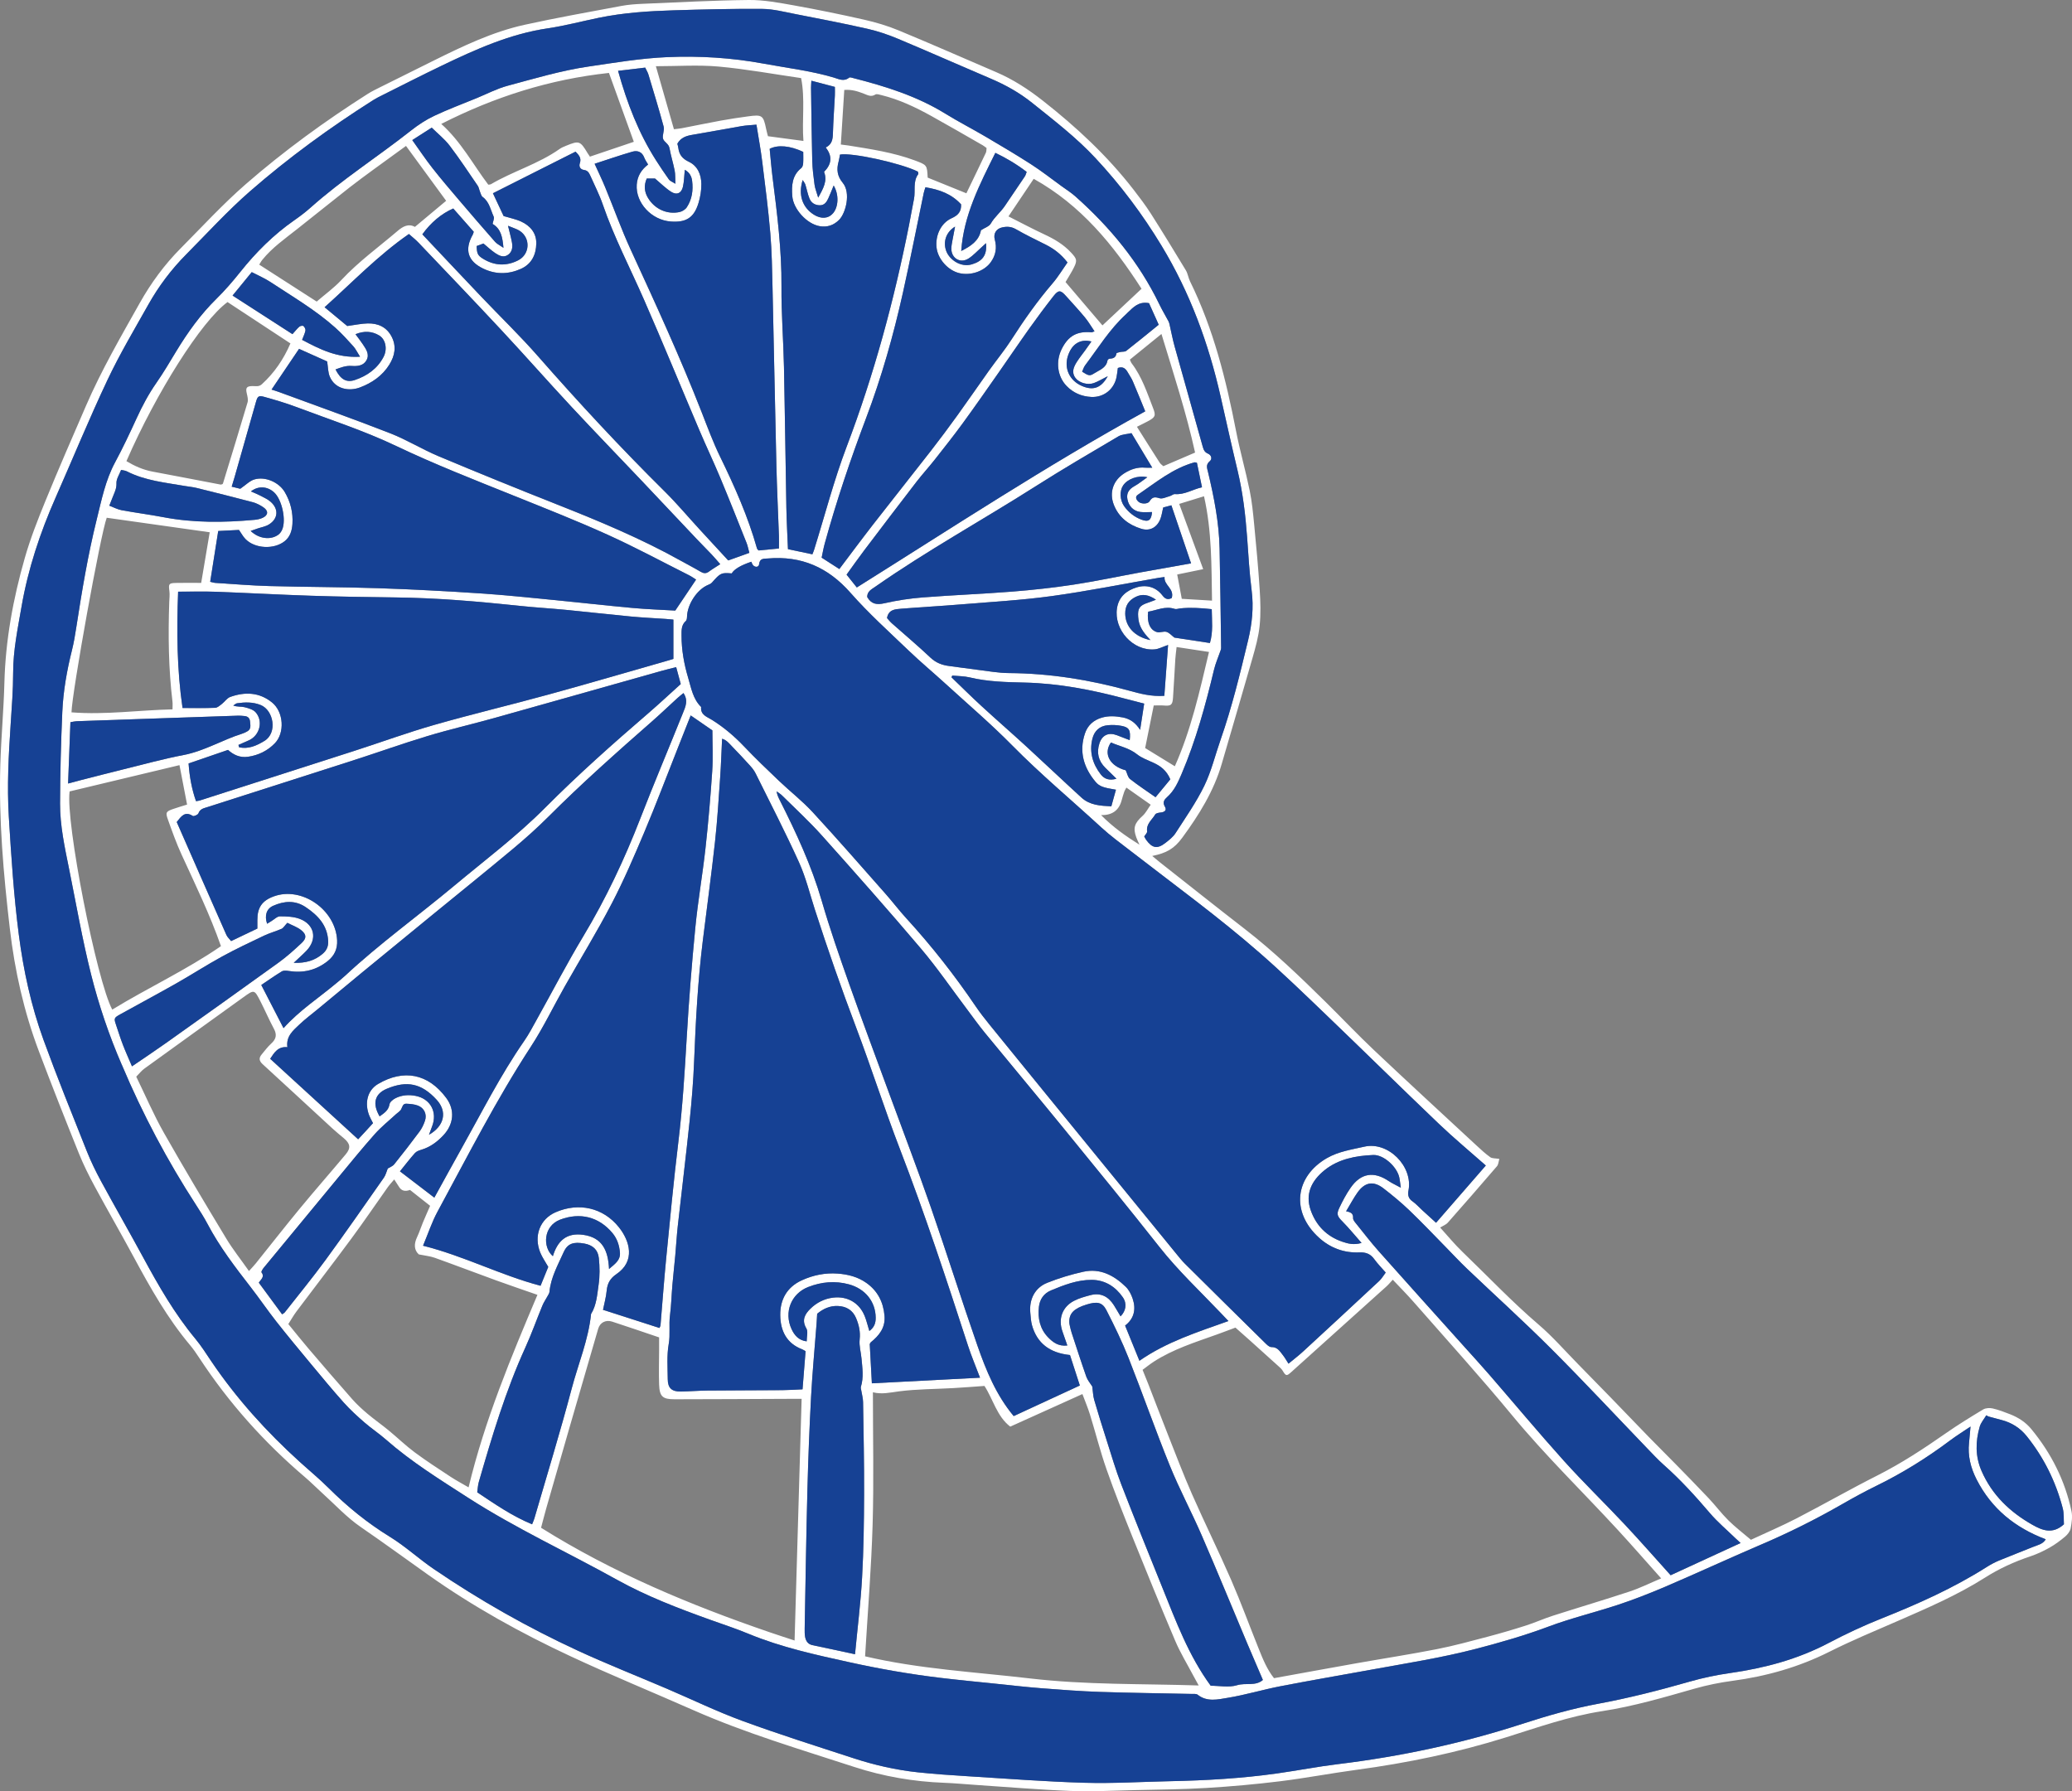 <?xml version="1.0" encoding="UTF-8"?><svg id="Ebene_2" xmlns="http://www.w3.org/2000/svg" viewBox="0 0 988.3 854.39"><rect x="0" y="0" width="988.3" height="854.39" fill="#808080" stroke="none"/><defs><style>.cls-1{fill:#fff;}.cls-2{fill:#164194;}</style></defs><g id="Ebene_1-2"><g><path class="cls-1" d="M549.61,408.3c1.27,1.06,2.35,2,3.47,2.88,13.52,10.64,26.98,21.36,40.59,31.89,13.76,10.65,26.27,22.67,38.63,34.86,7.75,7.65,15.23,15.57,23.14,23.04,16.15,15.25,32.49,30.28,48.78,45.38,2.12,1.97,4.26,3.95,6.6,5.62,.92,.66,2.42,.49,4.34,.82-.4,1.3-.44,2.67-1.14,3.49-7.76,9.04-15.59,18.02-23.48,26.95-.8,.91-2.11,1.36-3.62,2.29,3.51,3.85,6.83,7.94,10.6,11.56,12.08,11.62,23.6,23.81,36.37,34.74,6.68,5.71,12.51,12.43,18.69,18.72,5.16,5.24,10.3,10.5,15.42,15.78,6.14,6.33,12.23,12.71,18.39,19.04,4.1,4.21,8.29,8.34,12.4,12.54,5.44,5.57,10.91,11.12,16.25,16.79,3.22,3.42,6.05,7.23,9.39,10.53,3.23,3.19,6.87,5.96,10.72,9.24,7.18-3.35,14.62-6.51,21.78-10.21,12.92-6.68,25.56-13.92,38.54-20.47,11.47-5.79,22.12-12.79,32.62-20.12,5.78-4.03,11.79-7.74,17.83-11.36,1.21-.72,3.13-.82,4.56-.49,2.84,.66,5.6,1.71,8.32,2.78,3.89,1.53,7.37,3.77,10.04,7,9.53,11.53,16.11,24.56,19.21,39.21,.56,2.61,.11,5.55-.4,8.23-.28,1.43-1.46,2.91-2.63,3.9-2.33,1.96-4.82,3.81-7.47,5.3-2.92,1.64-6.01,3.09-9.19,4.15-7.57,2.54-14.78,5.82-21.5,10.09-13.22,8.38-27.5,14.54-41.79,20.76-10.91,4.74-21.91,9.32-32.53,14.65-14.64,7.35-30.03,11.69-46.18,13.85-6.09,.81-12.18,2.05-18.09,3.73-14.55,4.15-29.03,8.42-44.04,10.73-15.73,2.42-30.74,7.75-45.86,12.49-23.34,7.31-47.15,12.24-71.36,15.5-12.22,1.65-24.35,3.97-36.59,5.48-11.65,1.43-23.37,2.48-35.09,3.18-11.29,.68-22.61,.76-33.92,1.02-10.28,.23-20.58,.79-30.84,.39-15.25-.59-30.48-1.9-45.71-2.91-4.83-.32-9.66-.79-14.5-.97-14.63-.55-28.97-3.02-42.84-7.54-25.82-8.42-51.91-16.12-76.83-27.12-19.49-8.6-39.22-16.68-58.52-25.68-23.74-11.07-46.66-23.77-68.05-38.94-10.66-7.56-21.21-15.28-32-22.68-6.73-4.61-12.39-10.8-18.5-16.31-2.73-2.46-5.31-5.1-8.11-7.48-19.51-16.6-36.42-35.49-50.47-56.93-1.37-2.09-2.79-4.17-4.39-6.08-10.76-12.81-18.93-27.27-26.82-41.92-6.07-11.26-12.48-22.34-18.56-33.6-2.79-5.17-5.44-10.45-7.63-15.89-6.53-16.23-12.96-32.5-19.13-48.86-7.08-18.79-11.47-38.27-13.8-58.21C1.67,417.11-.63,391.03,.15,364.8c.39-13.08,1.61-26.13,1.95-39.21,.53-20.29,4.18-40.05,9.73-59.45,2.66-9.3,6.23-18.37,9.9-27.34,6.24-15.24,12.81-30.34,19.37-45.44,7.33-16.89,16.56-32.81,25.56-48.83,5.35-9.53,11.8-18.31,19.51-26.08,10.26-10.33,20.15-21.11,31.1-30.65,18.2-15.84,37.73-30.04,58.11-43.01,1.85-1.18,3.85-2.14,5.82-3.13,8.54-4.27,17.09-8.51,25.64-12.75,13.97-6.92,28.06-13.7,43.36-17.08,15.33-3.38,30.81-6.11,46.25-9.01,3.31-.62,6.71-.86,10.08-1C323.41,1.12,340.3,.17,357.18,0c7.12-.07,14.32,1.29,21.38,2.55,11.27,2.02,22.5,4.32,33.66,6.85,5.56,1.26,11.11,2.91,16.38,5.09,15.61,6.46,31.07,13.29,46.6,19.94,8.04,3.44,15.28,8.16,22.13,13.54,16.03,12.57,30.86,26.36,43.37,42.52,2.88,3.72,5.73,7.48,8.26,11.44,5.68,8.92,11.2,17.95,16.67,27.01,.95,1.58,1.17,3.59,2,5.26,11.15,22.63,17.17,46.82,21.95,71.41,1.85,9.51,4.54,18.86,6.49,28.35,1.09,5.31,1.62,10.75,2.14,16.15,1,10.38,1.97,20.77,2.64,31.18,.37,5.71,.55,11.51-.03,17.18-.53,5.21-1.97,10.38-3.42,15.45-4.78,16.81-9.77,33.57-14.63,50.35-3.79,13.08-10.86,24.41-18.79,35.23-3.97,5.43-7.64,7.4-14.38,8.79h0Zm390.29,272.14c-3.58,2.42-6.78,4.4-9.78,6.65-11.09,8.32-22.79,15.59-35.26,21.68-5.54,2.71-10.96,5.69-16.31,8.76-12.77,7.32-25.92,13.85-39.47,19.61-7.71,3.27-15.33,6.74-22.99,10.12-14.64,6.47-29.18,13.22-44.41,18.23-11.02,3.62-22.36,6.35-33.2,10.41-11.31,4.23-22.8,7.53-34.47,10.57-16.4,4.27-33.06,6.86-49.67,9.89-14.59,2.66-29.21,5.16-43.77,7.98-8.36,1.62-16.56,4.12-24.95,5.49-4.69,.77-9.84,2.11-14.34-1.46-.68-.54-1.98-.38-3-.4-14.55-.32-29.1-.47-43.64-.96-9.24-.31-18.48-1.01-27.7-1.73-7.32-.57-14.62-1.41-21.93-2.17-8.91-.92-17.84-1.77-26.74-2.84-14.44-1.74-28.75-4.25-42.97-7.38-16.36-3.6-32.71-7.15-48.28-13.6-6.1-2.53-12.4-4.57-18.62-6.81-15.09-5.42-30.09-11.16-44.1-18.96-23.62-13.14-48.23-24.45-71.04-39.13-13.49-8.69-27.08-17.11-39.18-27.74-3.31-2.91-7.03-5.35-10.35-8.25-3.42-2.99-6.8-6.07-9.82-9.45-5.39-6.03-10.54-12.27-15.71-18.5-5.54-6.67-11.08-13.34-16.44-20.15-4.18-5.32-7.98-10.93-12.13-16.27-7.49-9.65-14.9-19.33-20.63-30.19-1.64-3.12-3.55-6.11-5.47-9.07-13.62-20.99-25.53-43.41-35.3-66.59-.06-.14-.13-.26-.19-.4-6.03-13.93-10.9-28.31-14.59-42.97-4.19-16.66-7.13-33.63-10.53-50.49-2.07-10.24-4.31-20.51-4.28-30.98,.04-14.56,.43-29.12,1.07-43.66,.44-10,2.18-19.86,4.62-29.6,.89-3.56,1.49-7.2,2.05-10.83,2.67-17.29,5.54-34.54,9.76-51.54,2.3-9.26,4.14-18.63,8.75-27.19,3.69-6.86,7.02-13.92,10.26-21,2.71-5.9,5.71-11.58,9.44-16.91,3.36-4.82,6.35-9.91,9.39-14.94,5.5-9.09,11.62-17.67,19.26-25.16,4.08-4.01,7.84-8.38,11.41-12.86,7.48-9.38,15.88-17.74,25.74-24.61,2.65-1.85,5.26-3.8,7.66-5.95,15.06-13.45,32.11-24.31,47.92-36.78,3.43-2.7,7.16-5.18,11.1-7.04,6.63-3.14,13.53-5.7,20.32-8.49,4.89-2.01,9.65-4.52,14.71-5.88,12.75-3.41,25.4-7.23,38.54-9.16,12.51-1.84,24.99-3.95,37.62-4.5,15.44-.66,30.77,.29,46.06,3.12,11.11,2.06,22.35,3.38,33.24,6.58,2.41,.71,4.91,2.16,7.47,.08,.38-.31,1.39,.08,2.09,.25,15.27,3.9,30.23,8.57,43.8,16.95,6.25,3.86,12.81,7.21,19.14,10.94,7.34,4.32,14.68,8.66,21.84,13.27,4.94,3.18,9.57,6.83,14.33,10.28,2.26,1.64,4.65,3.14,6.73,4.99,16.51,14.7,30.39,31.46,40.05,51.51,1.33,2.75,2.92,5.38,4.36,8.08,.26,.5,.39,1.08,.52,1.64,.79,3.41,1.42,6.87,2.36,10.24,4.45,15.99,9.01,31.96,13.45,47.96,.42,1.53,.92,2.58,2.49,3.25,1.62,.7,2.14,2.53,.84,3.6-2,1.66-1.28,3.3-.84,5.13,2.87,12.02,5.27,24.12,5.53,36.53,.34,15.82,.51,31.65,.73,47.47,0,.42-.16,.86-.3,1.27-1.04,3.01-2.36,5.96-3.09,9.04-4.05,16.89-8.61,33.6-15.42,49.63-1.74,4.08-3.5,8.08-6.93,11.13-1.31,1.16-2.35,2.46-1.08,4.58,1.04,1.75-.17,2.61-2.03,2.8-.91,.09-2.23,.31-2.59,.93-1.49,2.55-4.36,4.46-3.86,8.06,.1,.75-.91,1.65-1.38,2.42,.39,.68,.63,1.23,.97,1.7,2.91,3.97,5.35,4.37,9.23,1.32,1.72-1.35,3.57-2.78,4.72-4.58,4.76-7.41,9.88-14.69,13.72-22.57,3.38-6.94,5.19-14.64,7.77-21.98,5.45-15.56,9.31-31.56,13.16-47.56,1.86-7.72,2.69-15.57,1.67-23.62-1.08-8.45-1.54-16.98-2.17-25.48-.79-10.72-2.05-21.35-4.56-31.82-2.81-11.71-5.41-23.48-8.07-35.23-5.75-25.4-14.59-49.5-28.16-71.92-9.12-15.08-19.57-28.99-31.54-41.83-9.16-9.83-19.8-17.99-30.24-26.37-5.99-4.8-12.65-8.53-19.74-11.54-14.74-6.27-29.37-12.77-44.14-18.96-4.72-1.98-9.64-3.67-14.62-4.79-11.45-2.59-22.99-4.82-34.52-7.06-5.18-1.01-10.41-2.38-15.63-2.43-14.1-.12-28.2,.24-42.3,.67-11.89,.36-23.77,1.13-35.48,3.52-8.2,1.67-16.32,3.86-24.59,5.08-18.03,2.65-34.33,10.01-50.51,17.78-9.53,4.58-18.95,9.39-28.41,14.12-1.44,.72-2.9,1.44-4.26,2.3-20.66,13.08-40.41,27.47-58.83,43.53-10.73,9.36-20.38,19.96-30.42,30.09-7.08,7.14-13.11,15.14-18.03,23.89-6.7,11.92-13.72,23.71-19.55,36.06-8.72,18.47-16.48,37.4-24.73,56.09-7.39,16.74-13.13,33.99-16.25,52.06-1.8,10.42-3.99,20.76-3.99,31.45,0,8.23-.65,16.46-1.19,24.67-.97,14.67-1.77,29.33-.87,44.06,1.15,18.79,2.35,37.55,4.77,56.23,2.22,17.13,5.86,33.93,11.76,50.12,6.48,17.82,13.61,35.4,20.62,53.02,1.95,4.91,4.28,9.7,6.79,14.34,6.59,12.15,13.48,24.14,20.07,36.3,7.37,13.6,15.02,26.98,24.96,38.94,2.81,3.38,5.17,7.15,7.64,10.8,12.02,17.77,26.3,33.55,42.16,47.93,4.58,4.15,9.36,8.08,13.73,12.44,8.9,8.87,18.5,16.69,29.25,23.29,7.36,4.52,13.8,10.51,20.96,15.39,21.79,14.84,44.69,27.82,68.61,38.88,14,6.47,28.37,12.13,42.55,18.19,12.02,5.14,23.82,10.88,36.08,15.37,17.51,6.42,35.31,12.03,53.04,17.82,9.93,3.24,20.12,5.56,30.51,6.68,7.88,.85,15.8,1.38,23.72,1.87,18.62,1.15,37.24,2.59,55.89,3.13,13.65,.39,27.33-.48,40.99-.76,17.05-.35,34.07-1.33,50.97-3.72,9.6-1.35,19.13-3.22,28.74-4.39,29.98-3.65,59.34-9.89,88.1-19.24,11.85-3.85,23.93-7.31,36.16-9.58,14.77-2.74,29.23-6.43,43.64-10.56,6.32-1.81,12.83-3.17,19.35-4.1,16.42-2.35,32.17-6.55,46.96-14.33,8.18-4.31,16.6-8.26,25.18-11.67,17.37-6.92,34.37-14.51,50.2-24.56,1.86-1.18,3.82-2.24,5.85-3.08,5.28-2.2,10.65-4.21,15.94-6.39,2.31-.95,5.01-1.39,6.38-3.76-14.67-5.53-25.9-14.63-33-28.57-2.8-5.51-4.26-11.24-3.59-17.45,.25-2.32,.43-4.65,.71-7.77h0ZM349,273.51c-5.02-.4-5.32-.24-9.45,4.41-.45,.5-1.16,.82-1.8,1.08-5.2,2.12-9.89,9.21-10.05,15.17-.02,.69-.11,1.64-.56,2.03-2.2,1.9-2.05,4.46-2.05,6.9-.02,6.89,1.2,13.65,3.16,20.21,1.45,4.86,2.28,10.1,6.18,13.91-.38,3.85,2.87,4.71,5.23,6.19,5.64,3.54,10.64,7.78,15.24,12.62,5.36,5.64,10.99,11.03,16.63,16.4,5.32,5.07,11.18,9.63,16.15,15.01,11.76,12.75,23.16,25.84,34.66,38.84,3.41,3.86,6.52,7.98,9.99,11.77,12.04,13.16,23.02,27.14,33.02,41.9,2.06,3.04,4.34,5.94,6.65,8.8,8.88,10.98,17.8,21.91,26.73,32.86,20.73,25.42,41.46,50.83,62.2,76.24,1.4,1.71,2.77,3.45,4.33,5,12.63,12.54,25.29,25.04,37.97,37.52,.92,.9,2.12,2.19,3.17,2.17,2.94-.06,4.08,2.01,5.5,3.82,.96,1.22,1.72,2.6,2.7,4.1,2.5-2.08,4.85-3.86,7-5.84,12.11-11.16,24.2-22.34,36.24-33.58,1.22-1.14,2.08-2.67,3.13-4.04-2.01-2.32-3.89-4.21-5.43-6.35-1.81-2.52-3.98-3.39-7.1-3.26-7.36,.31-13.9-2.09-19.37-7.08-13.52-12.33-11.25-29.14,3.75-37.84,5.55-3.22,11.83-4.13,18-5.53,11.34-2.58,23.19,9.41,21.03,20.81-.43,2.27-.1,3.91,1.91,5.3,1.67,1.17,3.06,2.75,4.57,4.14,2.32,2.13,4.65,4.24,6.65,6.06,8.14-9.37,16.01-18.42,23.74-27.31-7.68-6.79-15.28-13.08-22.39-19.88-18.08-17.26-35.89-34.82-53.93-52.13-10.29-9.87-20.55-19.8-31.28-29.18-19.82-17.34-41.15-32.82-61.95-48.94-4.65-3.6-9.44-7.07-13.76-11.04-14.17-13.04-28.98-25.37-42.52-39.13-10.2-10.36-21.31-19.83-32.06-29.65-5.75-5.25-11.75-10.24-17.37-15.63-9.43-9.05-19.2-17.83-27.8-27.62-10.67-12.13-23.43-17.71-39.38-16.35-1.82,.16-3.87-.22-4.18,2.7-.15,1.45-1.65,1.63-2.73,.68-.59-.53-.8-1.49-.97-1.82q-7.62,2.55-9.38,5.57h0Zm195.98,379.88c.99,2.45,1.83,4.47,2.62,6.51,3.14,8.08,6.22,16.19,9.41,24.25,3.79,9.56,7.43,19.19,11.57,28.59,6.04,13.72,12.69,27.18,18.68,40.92,4.69,10.78,8.72,21.84,13.11,32.75,1.97,4.89,3.92,9.81,7.3,14.06,13.25-2.4,26.38-4.81,39.51-7.14,12.73-2.26,25.51-4.22,38.19-6.71,8.2-1.61,16.29-3.84,24.38-5.97,6.09-1.61,12.15-3.39,18.15-5.31,4.33-1.39,8.5-3.29,12.83-4.67,12.16-3.9,24.42-7.52,36.55-11.53,4.97-1.64,9.7-4.01,15.06-6.27-7.2-8.07-13.86-15.71-20.72-23.16-16.74-18.17-34.48-35.38-50.26-54.48-15.26-18.48-31.37-36.25-47.17-54.29-3.16-3.61-6.56-7.01-9.87-10.53-1.18,1.27-2.01,2.3-2.98,3.17-15.18,13.68-30.37,27.35-45.57,41-2.12,1.91-2.43,1.78-4.04-.87-.43-.71-1.09-1.3-1.71-1.86-4.69-4.25-9.38-8.48-14.09-12.7-2.27-2.04-4.57-4.05-6.66-5.9-3.33,1.24-6.21,2.35-9.1,3.38-10.24,3.66-20.65,6.92-29.88,12.89-1.79,1.16-3.46,2.52-5.31,3.87h0Zm-77.53,3.75c-2.15-5.7-4.16-10.43-5.74-15.3-10.21-31.45-20.55-62.84-32.45-93.71-7.4-19.19-13.63-38.82-20.91-58.06-7.03-18.56-13.55-37.29-19.65-56.17-2.44-7.55-4.32-15.36-7.57-22.55-6.48-14.32-13.71-28.29-20.69-42.39-.64-1.3-1.55-2.51-2.53-3.59-2.85-3.17-5.76-6.29-8.74-9.34-1.36-1.39-2.6-3.07-4.75-3.66-.3,6.31-.49,12.32-.91,18.31-.72,10.26-1.33,20.55-2.46,30.77-1.74,15.77-3.88,31.5-5.83,47.26-2.36,19.13-3.39,38.35-4.15,57.61-.37,9.39-1.14,18.79-2.11,28.14-1.75,16.81-3.82,33.59-5.68,50.38-.52,4.67-.78,9.38-1.2,14.06-.43,4.68-.97,9.36-1.37,14.05-.42,4.83-.53,9.7-1.15,14.51-.59,4.54,.22,9.04-.6,13.65-.96,5.44-.5,11.14-.46,16.73,.03,4.25,1.91,5.97,6.25,5.9,4.26-.07,8.51-.43,12.77-.47,11.91-.11,23.82-.1,35.73-.19,3.17-.03,6.33-.25,9.54-.39,.52-6.48,.99-12.43,1.45-18.19-.85-.48-1.21-.74-1.61-.89-7.51-2.86-10.4-8.9-10.47-16.31-.08-7.49,3.24-13.39,10.27-16.61,5.42-2.48,11.17-3.65,17.15-3.21,4.9,.36,9.6,1.56,13.67,4.45,5.37,3.81,8.08,9.12,8.64,15.66,.49,5.68-2.53,9.43-6.58,12.69-.1,.08-.14,.24-.46,.81,.31,5.82,.65,12.08,1.01,18.73,17.24-.9,34.06-1.77,51.59-2.68h0Zm-51.09,6.95c0,21.46,.48,42.34-.14,63.19-.62,20.82-2.33,41.61-3.59,62.77,25.79,6.06,52.37,7.46,78.72,10.55,26.53,3.11,53.19,2.49,80.4,3.35-1.11-2.02-1.89-3.41-2.63-4.81-2.88-5.46-6.13-10.76-8.54-16.42-6.96-16.36-13.67-32.84-20.31-49.33-4.33-10.77-8.64-21.57-12.47-32.52-3.01-8.59-5.22-17.45-7.91-26.16-.98-3.17-2.29-6.24-3.6-9.76-11.65,5.26-22.84,10.31-34.42,15.54-6.36-4.87-8.16-13.03-12.3-19.41-5.03,.35-9.96,.75-14.9,1.03-8.65,.49-17.36,.45-25.93,1.56-4.12,.54-8.1,1.52-12.4,.43h0Zm169.57-33.97c-1.62-1.7-2.72-2.85-3.81-4-9.84-10.32-20.23-20.08-29.11-31.33-15.02-19.05-30.39-37.83-45.72-56.63-12.45-15.27-25.1-30.38-37.6-45.61-2.98-3.63-5.7-7.49-8.53-11.24-7.26-9.62-14.08-19.62-21.86-28.8-15.49-18.28-31.39-36.22-47.37-54.08-5.96-6.67-12.6-12.73-18.96-19.04-.75-.74-1.7-1.29-2.55-1.92,.25,1.71,.89,2.99,1.54,4.27,7.82,15.5,15.11,31.17,19.98,47.94,3.85,13.26,8.39,26.32,12.99,39.34,6.27,17.73,12.88,35.34,19.36,53,6.58,17.94,13.42,35.78,19.69,53.82,7.63,21.92,14.59,44.08,22.23,66,4.16,11.92,8.96,23.65,17.3,33.62,10.74-4.97,20.96-9.7,31.55-14.59-1.64-5.07-3.2-9.89-4.7-14.53-9.72-1-15.7-5.68-18.09-14.11-.55-1.95-.65-4.05-.84-6.09-.6-6.36,2.19-11.9,8.06-14.25,5.55-2.22,11.36-3.98,17.21-5.27,8.06-1.79,14.66,1.73,20.27,7.18,1.5,1.46,2.58,3.58,3.27,5.6,1.72,5.04,.74,9.59-3.59,12.89,2.31,5.69,4.46,10.95,6.83,16.79,12.96-9.02,27.53-13.63,42.45-18.95h0ZM329.45,341.26c-2.26,5.71-4.36,11.03-6.46,16.34-5.19,13.11-10.17,26.32-15.65,39.31-4.85,11.5-9.79,23.01-15.55,34.07-6.99,13.42-14.93,26.34-22.39,39.51-5.43,9.59-10.21,19.6-16.22,28.81-16.49,25.29-30.12,52.17-44.48,78.64-2.69,4.96-4.46,10.43-6.91,16.25,19.53,4.9,36.94,14.05,56.05,19.11,1.39-3.4,2.59-6.35,3.67-9-1.42-2.52-2.89-4.57-3.81-6.84-3.24-7.99-.11-16,7.31-19.23,11.05-4.8,22.73-2.22,30.21,7.17,5.2,6.51,7.98,16.12-1.19,22.34-2.97,2.01-4.32,4.37-4.64,7.84-.29,3.13-1.16,6.2-1.76,9.19,9.36,3.01,18.11,5.82,26.93,8.66,.21-.54,.46-.92,.5-1.32,.91-10.69,1.67-21.4,2.72-32.07,1.81-18.43,3.55-36.88,5.78-55.26,2.02-16.66,3.03-33.36,4.01-50.1,1.01-17.45,2.4-34.9,4.1-52.3,1.23-12.57,3.43-25.05,4.82-37.61,1.35-12.27,2.41-24.58,3.23-36.9,.43-6.55,.08-13.15,.08-19.48-3.5-2.41-6.64-4.58-10.34-7.13h0Zm-6.93-23.03c-2.54,.65-4.8,1.17-7.02,1.8-26.71,7.52-53.4,15.1-80.12,22.57-10.46,2.92-21.06,5.35-31.45,8.49-11.94,3.61-23.7,7.82-35.58,11.65-23.19,7.48-46.42,14.86-69.62,22.31-1.63,.52-3.36,.83-4.09,2.92-.24,.68-2.21,1.55-2.69,1.24-3.83-2.47-5.56,.25-7.66,2.91,7.86,17.91,15.75,35.9,23.7,53.87,.45,1.02,1.38,1.82,2.24,2.91,4.32-2.06,8.51-4.06,12.52-5.98,0-1.65,0-2.81,0-3.98-.04-6.03,2.21-9.31,7.81-11.36,13.33-4.89,29.47,6.32,30.23,20.88,.22,4.21-1.29,7.41-4.51,9.98-5.5,4.39-11.72,5.83-18.62,4.71-1.06-.17-2.42-.3-3.25,.21-3.35,2.02-6.54,4.3-9.79,6.48,3.63,7.04,7.04,13.66,10.61,20.59,7.54-8.43,16.72-14.34,25.01-21.3,1.47-1.23,2.97-2.41,4.37-3.71,16.48-15.36,34.79-28.5,52.04-42.92,14.66-12.25,29.98-23.73,43.49-37.32,15.66-15.76,32.27-30.49,49.1-44.98,5.22-4.5,10.25-9.22,15.46-13.91-.72-2.66-1.4-5.17-2.18-8.04h0Zm3.48,12.35c-1.21,1.01-2.12,1.71-2.98,2.49-4.02,3.67-7.95,7.44-12.04,11.03-16.81,14.74-33.52,29.58-49.34,45.4-5.4,5.4-11.11,10.52-16.98,15.41-12.64,10.55-25.48,20.88-38.22,31.31-11.26,9.21-22.53,18.43-33.77,27.67-7.04,5.79-14.04,11.62-21.06,17.44-2.94,2.44-6.03,4.73-8.8,7.35-3.02,2.86-6.46,5.63-5.75,10.83-4.5-.44-6.25,2.59-8.21,5.54,14.02,12.83,27.88,25.51,41.96,38.4,1.45-1.57,2.54-2.73,3.62-3.9,1.17-1.27,2.33-2.56,3.47-3.8-.69-1.37-1.29-2.38-1.73-3.46-2.45-6.03-.99-12.21,4.11-15.21,12.2-7.19,23.9-5.01,32.55,6.65,4.28,5.76,3.55,12.54-1.32,17.76-2.94,3.15-6.32,5.69-10.56,6.95-1.09,.33-2.34,.77-3.05,1.57-2.42,2.71-4.63,5.61-7.15,8.72,5.61,4.29,10.89,8.34,16.4,12.55,4.47-8.09,8.61-15.7,12.85-23.25,9.71-17.31,18.63-35.07,29.97-51.43,2.26-3.25,4.1-6.8,6.03-10.26,7.38-13.23,14.36-26.69,22.16-39.66,10.8-17.96,19.68-36.77,27.25-56.28,6.54-16.85,13.58-33.51,20.32-50.28,1.16-2.9,2.67-5.93,.25-9.51h0Zm-241.04-48.35c-.71,18.71-.58,37.1,2.11,55.47,5.34,0,10.46,.11,15.57-.09,1.09-.04,2.22-1.09,3.2-1.85,1.37-1.06,2.44-2.78,3.96-3.33,7.04-2.54,13.94-2.27,19.98,2.65,5.54,4.52,6.14,14.51,1.3,19.46-3.49,3.57-7.74,5.68-12.75,6.42-4.02,.6-7.1-1.03-9.57-3.27-6.46,2.22-12.53,4.3-18.81,6.46,.45,6.3,1.51,12.24,3.55,18,.97-.18,1.41-.21,1.81-.34,24.61-7.89,49.23-15.77,73.82-23.7,12.72-4.1,25.28-8.71,38.12-12.38,18.07-5.16,36.36-9.5,54.48-14.48,18.83-5.17,37.57-10.67,56.35-16.03,1.1-.31,2.18-.66,3.11-.94v-18.74c-1.26-.11-2.42-.24-3.58-.32-5.57-.38-11.14-.63-16.69-1.16-10.38-.98-20.73-2.18-31.11-3.18-7.31-.71-14.65-1.12-21.95-1.9-19.73-2.1-39.48-3.79-59.33-4.02-13.37-.16-26.74-.36-40.11-.8-15.27-.5-30.52-1.35-45.79-1.91-5.69-.21-11.39-.03-17.66-.03h0Zm294.04,500.29c1.13-38.58,2.24-76.68,3.36-115.29-2.38,0-4.4,0-6.42,0-18.07,.07-36.15,.19-54.22,.2-5.67,0-7.11-1.31-7.33-6.94-.21-5.58-.01-11.17,0-16.76,0-1.86,0-3.72,0-5.81-7.67-2.59-15-5.12-22.38-7.52-3.12-1.02-5.84,.48-6.69,3.41-4.59,15.79-9.19,31.58-13.76,47.38-3.67,12.69-7.33,25.39-10.96,38.1-.92,3.22-1.73,6.47-2.52,9.43,34.34,21.51,71.13,36.84,108.99,49.83,3.99,1.37,8.01,2.66,11.93,3.95h0ZM114.61,233.13c2.68-1.83,4.49-3.77,6.69-4.43,5.18-1.56,11.74,1.31,14.51,5.99,2.77,4.66,4.02,9.79,3.68,15.2-.2,3.13-1.06,6.12-3.66,8.22-5.07,4.09-14.21,3.66-18.73-.97-1.19-1.22-2.01-2.8-3.11-4.36-3.18,.16-6.35,.33-9.9,.51-1.31,8.26-2.56,16.18-3.83,24.21,1.17,.28,1.72,.5,2.27,.53,8.65,.54,17.29,1.28,25.95,1.52,17.33,.47,34.67,.44,52,1.02,16.14,.53,32.28,1.41,48.4,2.46,11.72,.77,23.41,2.01,35.11,3.15,12.57,1.22,25.11,2.66,37.68,3.81,7.01,.64,14.05,.87,20.42,1.25,3.5-5.21,6.66-9.91,9.93-14.77-1.01-.63-2.06-1.41-3.21-1.99-12.98-6.53-25.8-13.46-39.03-19.44-14.84-6.71-30.03-12.68-45.14-18.77-18.65-7.52-37.36-14.79-55.56-23.48-15.45-7.38-31.9-12.67-47.96-18.73-4.93-1.86-10.02-3.35-15.1-4.76-2.75-.77-3.19-.21-3.96,2.53-3.34,11.87-6.74,23.72-10.12,35.58-.43,1.51-.9,3-1.43,4.74,1.84,.45,3.24,.78,4.1,.99h0Zm228.92,35.97c-1.53-1.73-2.73-3.18-4.02-4.54-2.33-2.46-4.73-4.84-7.05-7.29-8.89-9.4-17.75-18.83-26.65-28.22-11.03-11.63-22.19-23.13-33.11-34.87-11.32-12.16-22.3-24.64-33.63-36.79-13.03-13.98-26.26-27.78-39.44-41.62-1.39-1.46-2.99-2.72-4.6-4.15-14.82,10.29-26.96,23.06-40.22,34.93,3.9,3.23,7.71,6.39,10.8,8.96,3.82-.51,6.82-1.19,9.82-1.24,4.86-.09,8.95,1.72,11.33,6.25,2.43,4.64,1.59,9.13-1.05,13.39-3.33,5.36-8.35,8.77-14.04,10.91-5.21,1.96-11.77,.81-14.33-5.04-.94-2.15-.87-4.73-1.3-7.36-4.31-1.93-8.96-4.01-13.41-6.01-4.4,6.51-8.71,12.9-13.11,19.42,.93,.3,2.16,.66,3.35,1.1,17.77,6.55,35.63,12.87,53.27,19.76,7.91,3.09,15.23,7.66,23.08,10.95,18.82,7.9,37.74,15.59,56.72,23.09,20.1,7.95,40.02,16.26,58.92,26.82,3.08,1.72,6.22,3.33,9.25,5.13,1.44,.85,2.61,1.02,4.02-.02,1.62-1.2,3.36-2.22,5.4-3.55h0Zm13.88-5.39c-.53-1.93-.79-3.39-1.33-4.74-4.14-10.36-8.23-20.74-12.53-31.03-3.17-7.59-6.7-15.02-9.92-22.59-8.86-20.82-17.43-41.77-26.51-62.49-6.6-15.07-14.24-29.67-19.61-45.28-1.62-4.71-3.93-9.18-5.95-13.75-.6-1.35-1.24-2.54-3.06-2.77-1.74-.23-2.5-1.62-1.93-3.29,.83-2.43-.53-3.83-2.07-5.44-13.12,6.61-26.14,13.17-39.4,19.85,1.95,4.16,3.67,7.83,5.1,10.88,3.21,.97,5.84,1.48,8.21,2.55,4.47,2.02,7.47,5.53,7.37,10.58-.11,5.27-2.2,9.77-7.4,12.08-5.97,2.65-11.99,2.69-17.9-.14-7.42-3.55-9.06-9.03-4.99-16.24,.2-.36,.28-.79,.46-1.33-3.28-3.73-6.56-7.46-9.78-11.11-5.57,2.4-10.72,6.72-14.74,12.33,9.33,9.88,18.69,19.84,28.1,29.74,9.02,9.48,18.46,18.59,27.08,28.42,19.41,22.12,39.38,43.68,60.3,64.36,5.85,5.78,11.15,12.11,16.72,18.17,4.56,4.96,9.13,9.91,13.69,14.85,3.4-1.22,6.55-2.35,10.07-3.61h0Zm-133.91,445.76c7.71-32.08,20.21-61.99,32.85-91.85-6.9-2.41-13.28-4.56-19.6-6.86-9.79-3.56-19.53-7.29-29.34-10.8-2.24-.8-4.69-1.02-7.65-1.63-2.27-2.07-2.38-4.97-.81-8.26,1.07-2.25,1.81-4.65,2.77-6.96,1.11-2.67,2.3-5.31,3.44-7.95-3.46-2.73-6.55-5.17-9.6-7.58q-3.52,1.35-5.23-1.46c-.66-1.08-1.37-2.13-2.29-3.55-1.22,1.46-2.22,2.5-3.05,3.66-5.78,8.15-11.39,16.43-17.32,24.46-8.64,11.71-17.53,23.23-26.26,34.86-1.38,1.84-2.5,3.86-3.88,6.01,3.32,4.05,6.32,7.85,9.46,11.52,6.97,8.16,13.95,16.31,21.05,24.35,2.23,2.52,4.75,4.81,7.32,6.98,3.26,2.74,6.76,5.19,10.06,7.9,4.18,3.44,8.08,7.24,12.42,10.46,5.54,4.12,11.36,7.86,17.12,11.66,2.56,1.68,5.28,3.12,8.54,5.02h0ZM283.6,78.11c1.84,4.08,3.57,7.63,5.07,11.27,4.09,9.92,7.7,20.05,12.18,29.78,11.79,25.65,23.6,51.28,33.87,77.59,2.78,7.12,5.43,14.32,8.78,21.17,6.91,14.16,13.29,28.51,17.57,43.72,.11,.37,.52,.66,.76,.95,3.13-.3,6.17-.6,9.71-.94,0-2.15,.06-4.17-.01-6.19-.39-11.17-.94-22.33-1.21-33.5-.67-28.09-1.18-56.18-1.83-84.26-.2-8.82-.32-17.66-1.07-26.44-.97-11.42-2.44-22.81-3.86-34.19-.72-5.78-1.79-11.52-2.75-17.58-2.72,.26-4.92,.32-7.06,.69-7.81,1.34-15.6,2.84-23.42,4.14-2.98,.5-5.62,1.32-7.25,4.26,.15,.62,.38,1.32,.47,2.04,.39,3.16,1.92,5.11,4.98,6.55,4.22,1.98,5.94,6.11,6,10.58,.04,3.04-.47,6.19-1.36,9.11-2.13,7.02-5.89,9.37-13.21,8.83-9.25-.68-16.85-8.96-16.25-17.6,.28-4.05,2.21-7.15,5.42-9.58-.7-1.24-1.41-2.2-1.82-3.28-1.03-2.76-3.22-3.57-5.66-2.86-6.02,1.74-11.95,3.8-18.05,5.78h0Zm103.88,186.3c.34-.88,.63-1.53,.84-2.2,5.12-16.4,9.43-33.12,15.52-49.16,13.04-34.34,22.57-69.58,29.72-105.54,.83-4.18,1.52-8.39,2.38-12.56,.8-3.94-.64-8.26,2.04-11.9,.18-.24-.12-.82-.18-1.2-8.13-4.05-31.45-9.19-37.15-8.12-.2,1.07-.35,2.23-.66,3.34-1.03,3.72-.69,6.9,1.98,10.12,3.98,4.78,1.42,14.54-1.74,17.68-2.59,2.57-5.64,3.63-9.24,3.01-6.09-1.04-12.64-8.1-13.1-14.46-.35-4.91-.1-9.76,4.29-13.24,.56-.44,.86-1.47,.91-2.25,.13-1.88,.04-3.78,.04-5.48-6.28-2.97-12.1-3.49-16.01-1.47,.44,4.44,.79,8.98,1.36,13.48,2.19,17.36,4.42,34.69,4.27,52.27-.1,12.78,.92,25.56,1.19,38.35,.48,22.36,.72,44.71,1.14,67.07,.12,6.58,.5,13.15,.76,19.78,4,.85,7.57,1.6,11.64,2.46h0Zm254.57,313.37c2.27,.39,3.49,1.09,3.34,3.23-.06,.84,.78,1.84,1.41,2.61,3.6,4.47,7.1,9.03,10.91,13.31,13.48,15.17,27.08,30.23,40.63,45.34,4.03,4.49,8.11,8.93,12.06,13.49,11.85,13.67,23.43,27.59,35.53,41.03,9.34,10.39,19.4,20.12,28.97,30.31,7.34,7.82,14.4,15.9,21.96,24.28,11.04-5.08,21.99-10.13,33.37-15.37-1.15-1.06-1.8-1.63-2.42-2.23-4.1-3.99-8.53-7.71-12.23-12.04-6.89-8.08-13.98-15.9-21.94-22.94-2.75-2.43-5.26-5.14-7.81-7.79-15.3-15.89-30.34-32.04-45.94-47.64-13.1-13.1-26.86-25.53-40.27-38.31-3.41-3.25-6.6-6.71-9.9-10.07-5.77-5.87-11.43-11.86-17.37-17.55-3.92-3.76-8.13-7.24-12.43-10.57-4.79-3.71-8.88-3.02-12.42,1.96-1.86,2.62-3.36,5.49-5.45,8.96h0ZM509.18,125.16c-3.25-4.15-6.66-6.61-10.52-8.54-4.73-2.36-9.5-4.67-14.08-7.3-2.23-1.28-4.31-1.37-6.63-.84-2.76,.63-4.21,2.97-3.44,5.77,1.09,3.96,.45,7.56-1.96,10.86-3.14,4.3-9.57,6.49-15.03,5.15-5.39-1.32-10.17-6.72-10.79-12.17-.65-5.77,2.06-11.71,7.19-14.01,3.12-1.4,4.65-3.18,4.52-6.6-4.52-4.97-10.39-7.1-17.02-8.15-.33,1.09-.64,1.9-.81,2.74-3.29,15.81-6.39,31.67-9.9,47.44-4.53,20.38-10.22,40.44-17.62,60-7.44,19.66-14.14,39.57-19.72,59.84-.61,2.22-.99,4.51-1.45,6.64,3.07,1.97,5.74,3.69,8.44,5.43,5.44-7.19,10.59-14.16,15.91-21.01,9.2-11.84,18.55-23.56,27.76-35.39,4.33-5.56,8.54-11.22,12.66-16.94,5.07-7.03,9.97-14.19,15-21.25,3.58-5.03,7.53-9.81,10.86-15,5.98-9.29,12.3-18.29,19.51-26.68,2.65-3.08,4.76-6.63,7.14-10h0ZM118.75,606.27c1.32-1.47,2.33-2.49,3.22-3.6,7-8.71,13.87-17.51,20.98-26.13,7.2-8.73,14.67-17.23,21.93-25.91,2.56-3.06,2.21-5.09-.89-7.72-1.79-1.52-3.64-2.99-5.36-4.58-11.14-10.24-22.22-20.54-33.39-30.76-1.64-1.5-1.85-2.9-.48-4.55,1.5-1.81,2.92-3.72,4.65-5.3,2.3-2.1,2.77-4.15,1.26-6.97-2.29-4.27-4.21-8.73-6.41-13.05-2.96-5.82-2.99-5.76-8.23-1.99-15.73,11.34-31.49,22.65-47.19,34.02-1.37,.99-2.44,2.41-3.85,3.83,4.42,9.06,8.29,18.13,13.12,26.66,9.63,17,19.68,33.77,29.78,50.5,3.17,5.26,7.03,10.1,10.85,15.53h0ZM546.26,196.2c-2-4.86-3.91-9.63-5.93-14.35-.63-1.48-1.58-2.81-2.38-4.22-1.02-1.8-2.3-3.02-4.75-2.12-.2,1.44-.34,2.89-.62,4.31-1.16,5.85-6.08,9.79-12.03,9.51-4.58-.22-8.59-1.92-11.81-5.24-4.39-4.53-5.29-11.67-2.31-17.65,3.11-6.24,7.29-8.57,14.2-7.96,.34,.03,.71-.22,1.43-.46-1.62-2.38-2.95-4.68-4.62-6.69-2.91-3.51-6.01-6.85-9.06-10.24-2.5-2.79-3.51-2.89-5.88,.13-3.99,5.09-7.85,10.29-11.6,15.55-4.86,6.82-9.54,13.77-14.35,20.63-5.74,8.18-11.43,16.4-17.33,24.47-4.33,5.93-8.89,11.69-13.44,17.46-2.82,3.58-5.91,6.95-8.69,10.55-8.35,10.83-16.63,21.72-24.88,32.63-2.99,3.95-5.83,8-8.41,11.57,1.93,2.42,3.46,4.34,4.88,6.12,45.83-28.71,90.4-58.03,137.59-84.02h0Zm21.86,72.51c-3.26-9.61-6.3-18.58-9.4-27.68-1.61,.43-2.83,.76-3.9,1.05-.48,2-.7,3.77-1.32,5.39-1.59,4.11-4.99,6.04-9.13,4.76-5.99-1.85-10.76-5.41-13.11-11.48-2.26-5.83-.26-11.62,4.95-14.95,3.06-1.95,6.32-3.07,10-2.72,.9,.09,1.82,.01,3.39,.01-3.49-5.81-6.57-10.93-9.91-16.48-2.21,.52-4.53,.53-6.26,1.55-13.28,7.83-26.61,15.61-39.61,23.89-25.29,16.08-51.6,30.53-76.19,47.72-1.92,1.34-4.07,2.33-3.99,5.03,1.97,3.38,4.56,3.78,8.23,2.95,5.99-1.37,12.13-2.3,18.26-2.78,14.2-1.11,28.44-1.65,42.64-2.77,9.8-.78,19.6-1.84,29.31-3.33,10.73-1.64,21.36-3.92,32.04-5.87,7.78-1.42,15.58-2.78,24-4.28h0ZM33.2,377.51c-2.02,14.53,12.95,90.34,20.34,104.06,17.08-10.46,35.35-18.87,51.85-30.27-5.34-15.24-12.23-29.37-18.78-43.66-2.5-5.45-4.52-11.13-6.54-16.78-1.21-3.4-.85-3.83,2.67-5.04,2.17-.74,4.38-1.39,6.49-2.05-1.25-6.46-2.4-12.47-3.62-18.81-17.68,4.23-35.05,8.39-52.41,12.54h0Zm487.82,283.91c.3,2.23,.34,4.36,.91,6.32,1.88,6.48,3.9,12.93,5.96,19.36,2.24,6.99,4.28,14.06,6.93,20.9,6.36,16.44,12.96,32.79,19.56,49.13,6.53,16.16,12.56,32.57,23.12,46.95,4.15,0,8.69,.94,12.58-.26,4.11-1.26,8.79,.59,12.3-2.5-2.49-5.82-5.01-11.6-7.45-17.41-7.24-17.19-14.31-34.45-21.73-51.56-4.85-11.18-10.63-21.97-15.21-33.26-6.9-17.01-12.95-34.36-19.71-51.43-3.07-7.76-6.73-15.3-10.54-22.73-1.98-3.86-4.49-4.22-9.51-2.66-5.97,1.85-8.26,4.18-8.19,8.37,.01,.58,.13,1.17,.26,1.73,.27,1.15,.52,2.3,.89,3.42,2.29,6.98,4.54,13.97,6.98,20.9,.59,1.66,1.84,3.08,2.87,4.73h0Zm-97.93-366.61c.7,.76,1.41,1.69,2.27,2.46,6.15,5.46,12.46,10.75,18.44,16.4,2.64,2.5,5.56,3.59,8.98,4.01,4.52,.57,9.02,1.26,13.53,1.81,4.95,.6,9.9,1.52,14.86,1.55,19.53,.13,38.59,3.19,57.36,8.38,5.34,1.48,10.73,2.9,16.83,2.47,.59-8.02,1.17-15.95,1.79-24.26-2.59,.88-4.44,1.92-6.37,2.1-10.35,.93-19.6-9.38-18-19.63,.88-5.64,4.75-8.54,9.47-9.96,4.57-1.38,9.14-.16,12.23,3.9,1.48,1.95,2.83,2.03,4.42,1.2,1.33-4.56-3.83-6.07-3.43-10.01-1.13,.15-1.85,.21-2.56,.33-17.06,2.96-34.06,6.39-51.2,8.75-14.38,1.98-28.93,2.78-43.42,3.98-9.5,.79-19.03,1.3-28.54,2.06-2.85,.23-5.97,.41-6.66,4.45h0Zm-15.25,494.24c1.2-12.6,2.7-24.55,3.37-36.56,.74-13.2,.9-26.43,.96-39.66,.06-14.69-.26-29.39-.49-44.08-.03-1.86-.57-3.7-.87-5.56-.09-.56-.32-1.19-.17-1.69,1.4-4.49,.7-9.01,.29-13.52-.27-3.03-1.21-6.11-.88-9.05,.42-3.71-.36-7.02-1.72-10.24-1.57-3.71-4.6-5.58-8.65-5.75-3.89-.16-7.12,1.38-9.89,3.7-.1,1.73-.18,3.28-.3,4.84-.88,11.57-1.99,23.12-2.61,34.7-.8,14.96-1.37,29.94-1.76,44.92-.57,21.89-.88,43.78-1.29,65.68-.02,1.32-.04,2.67,.2,3.96,.36,1.97,1.29,3.52,3.52,3.98,6.6,1.37,13.18,2.81,20.3,4.34h0ZM95.96,278.03c1.46-8.67,2.78-16.47,4.07-24.14-16.62-2.35-32.95-4.65-49.12-6.93-2.9,7.56-16.55,83.1-16.81,92.82,16.08,1.27,32.02-1.05,48.19-1.42,0-1.64,.1-2.66-.02-3.65-1.89-15.8-2.09-31.66-1.54-47.54,.06-1.74,.3-3.52,.07-5.23-.45-3.41-.31-3.8,3.09-3.88,3.94-.1,7.88-.02,12.05-.02h0Zm157.83,449.05c.47-1.19,.86-1.99,1.1-2.83,5.98-20.6,12.3-41.12,17.78-61.85,3.13-11.86,8-23.29,9.25-35.64,2.64-4.27,2.91-9.22,3.6-13.94,.61-4.16,.56-8.51,.12-12.71-.43-4.1-3-6.24-6.9-6.95-5.09-.92-8.01-.12-9.89,4.1-2.74,6.11-6.12,12.05-6.77,18.94-.06,.67-.52,1.32-.86,1.95-.82,1.53-1.84,2.98-2.5,4.57-2.75,6.66-5.15,13.47-8.13,20.01-9.42,20.68-15.9,42.35-22.19,64.1-.47,1.63-.54,3.39-.77,4.98,8.53,5.69,16.6,11.31,26.16,15.26h0ZM106.02,230.96c.1-.1,.27-.17,.31-.29,3.94-12.9,7.92-25.8,11.75-38.74,.37-1.26-.04-2.84-.36-4.21-.64-2.7-.15-3.51,2.64-3.57,1.57-.04,3.07,.47,4.54-.87,5.94-5.43,10.35-11.87,13.63-19.47-10.2-6.71-20.2-13.29-30-19.73-12.46,9.1-34,43.19-48.23,75.88,3.89,2.34,7.98,4.16,12.5,5,10.81,2.01,21.59,4.12,32.39,6.17,.26,.05,.56-.11,.84-.18h0ZM281.37,74.72c7.37-2.49,14.39-4.86,20.95-7.08-4-11.09-7.92-21.94-11.86-32.85-28.26,3.03-54.57,11.4-79.99,24.32,9.39,8.38,15.16,19.36,22.43,28.98,.66-.1,.99-.06,1.22-.2,10.63-6.25,22.7-9.68,32.85-16.86,.95-.67,2.07-1.1,3.16-1.55,6.06-2.49,6.65-2.27,10.11,3.52,.3,.49,.63,.96,1.13,1.71h0Zm-87.71-5.12c-5.3,3.85-10.29,7.44-15.25,11.08-3.9,2.87-7.83,5.71-11.64,8.7-8.43,6.63-16.77,13.37-25.19,20.01-5.77,4.55-11.81,8.78-16.48,14.57-.6,.74-1.03,1.61-1.45,2.27,9.15,5.89,18.02,11.59,27.4,17.62,3.91-3.38,8.25-6.49,11.81-10.32,8.17-8.77,17.85-15.74,26.89-23.46,2.38-2.03,5.12-3.57,8.15-1.84,5.14-4.3,10.05-8.39,14.9-12.45-6.33-8.65-12.65-17.29-19.15-26.18h0Zm338.62,307.09c-5.85-.96-7.85-1.5-9.76-3.8-5.61-6.75-7.91-14.36-5.04-22.97,1.28-3.85,4.01-6.39,7.98-7.58,3.35-1,6.64-.77,10.01-.14,3.69,.68,6.27,2.72,8.35,5.95,.64-4.14,1.27-8.27,1.93-12.52-3.46-.9-6.57-1.69-9.68-2.51-15.5-4.12-31.16-7.15-47.26-7.53-8.8-.21-17.6-.39-26.25-2.46-2.7-.65-5.56-.61-8.35-.89-.12,.28-.24,.57-.36,.85,4.74,4.55,9.39,9.18,14.23,13.63,7.03,6.46,14.24,12.73,21.28,19.18,8.87,8.14,17.6,16.44,26.49,24.56,4,3.66,9.07,3.9,14.24,4.16,.8-2.9,1.5-5.4,2.2-7.93h0Zm-397.71,250.23c.57-.42,.99-.61,1.25-.94,6.53-8.33,13.26-16.51,19.5-25.05,9.45-12.92,18.58-26.08,27.77-39.2,.87-1.24,1.22-2.86,1.84-4.36,.96-.6,2.32-1.05,3.07-1.99,4.14-5.15,8.19-10.38,12.12-15.68,1.12-1.51,1.95-3.31,2.56-5.1,1.04-3.03-.31-6.06-3.34-7.23-1.71-.66-3.68-.8-5.54-.9-1.61-.08-1.86,1.37-2.44,2.58-.47,.98-1.64,1.62-2.5,2.41-3.39,3.15-7.06,6.05-10.12,9.5-5.95,6.69-11.6,13.67-17.32,20.57-11.9,14.37-23.78,28.77-35.64,43.18-.52,.64-1.29,1.9-1.07,2.2,1.69,2.2-.42,3.44-1.28,4.92,3.79,5.14,7.43,10.09,11.11,15.09h0Zm2.47-186.74c-1.34,1.44-1.89,2.48-2.73,2.85-2.76,1.21-5.71,1.99-8.43,3.29-6.75,3.21-13.53,6.41-20.08,10-7.33,4.02-14.37,8.57-21.64,12.7-8.81,5-17.75,9.77-26.61,14.69-3.3,1.83-3.29,1.92-2.07,5.54,1.03,3.06,2,6.15,3.16,9.16,1.25,3.25,2.7,6.43,4.31,10.22,5.72-3.91,10.96-7.38,16.08-11.02,17.96-12.76,35.91-25.51,53.77-38.41,3.91-2.83,7.54-6.08,11.06-9.39,2.36-2.22,2.4-3.94-.02-5.98-1.91-1.61-4.48-2.45-6.8-3.66h0ZM321.45,61.64c1.49-.19,2.65-.27,3.79-.49,6.19-1.19,12.36-2.49,18.57-3.62,4.33-.79,8.68-1.44,13.04-2.03,6.73-.91,7.23-.51,8.58,6,.26,1.24,.61,2.46,.87,3.47,5.77,.77,11.08,1.48,16.92,2.26-.77-10.1,.88-19.9-1.1-29.98-13.22-1.91-26.22-4.31-39.33-5.5-9.73-.88-19.6-.17-29.95-.17,2.94,10.25,5.71,19.93,8.62,30.08h0Zm79.62,7.3c1.33,.17,2.47,.28,3.6,.46,10.69,1.73,21.42,3.31,31.64,7.11,5.88,2.19,5.87,2.21,6.17,8.21,6.13,2.48,12.15,4.92,18.46,7.48,3.11-6.44,6.24-12.89,9.31-19.37,.29-.62,.21-1.41,.32-2.23-.66-.48-1.21-.95-1.83-1.31-8.15-4.66-16.26-9.39-24.47-13.94-7.58-4.2-15.39-7.91-23.87-9.99-.95-.23-2.24-.68-2.88-.27-2.01,1.29-3.62,.31-5.39-.37-2.84-1.1-5.72-2.11-9.43-1.82-.55,8.68-1.09,17.25-1.64,26.04h0ZM32.48,373.73c2.54-.68,4.21-1.14,5.89-1.57,6.83-1.74,13.64-3.52,20.49-5.2,9.55-2.35,19.05-4.98,28.7-6.83,9.91-1.9,18.46-7.2,27.92-10.17,.83-.26,1.64-.66,2.41-1.08,2.02-1.08,1.53-2.94,1.38-4.68-.15-1.78-1.19-2.58-2.89-2.68-.88-.05-1.76-.19-2.64-.16-11.46,.38-22.91,.78-34.37,1.17-14.24,.49-28.47,.97-42.71,1.48-.98,.04-1.95,.29-3.07,.47-.36,9.6-.72,18.97-1.11,29.25h0ZM481,103.21c5.96,3.01,11.39,5.92,16.96,8.51,4.84,2.25,9.34,4.85,13,8.84,2.56,2.79,2.97,3.59,1.33,6.93-1.15,2.35-2.61,4.56-4.05,7.04,5.9,6.93,11.77,13.82,17.61,20.68,5.98-5.6,12.15-11.4,18.64-17.47-13.45-20.94-28.86-39.86-51.43-52.45-3.92,5.84-7.83,11.64-12.05,17.93h0Zm467.35,572.41c-.31-.18-.62-.36-.93-.54-1.08,1.82-2.58,3.51-3.15,5.47-2.03,7.07-2.16,14.1,.88,21.06,5.03,11.55,13.62,19.68,24.34,25.74,4.64,2.62,9.57,4.62,14.96-.28-.15-2.23,.1-5.09-.58-7.7-3.3-12.65-8.99-24.16-17.2-34.37-3.12-3.89-7.17-6.43-12.02-7.69-2.1-.55-4.2-1.13-6.3-1.69h0ZM52.15,241.18c2.13,.81,3.94,1.81,5.87,2.16,6.64,1.23,13.34,2.08,19.97,3.34,14.43,2.76,28.93,2.58,43.46,1.25,1.29-.12,2.64-.4,3.81-.94,2.68-1.24,2.89-3.28,.43-4.99-1.55-1.07-3.32-1.99-5.13-2.47-8.92-2.37-17.89-4.6-26.85-6.82-1.7-.42-3.47-.57-5.21-.87-9.52-1.66-19.24-2.54-28.06-7.06-.71-.37-1.6-.4-2.67-.66-.86,2.26-2.31,4.33-2.22,6.33,.1,2.26-.68,3.95-1.45,5.81-.67,1.6-1.28,3.23-1.94,4.89h0Zm490.14-37.61c3.77,5.97,7.27,11.54,10.84,17.09,.45,.7,1.22,1.2,1.75,1.71,5.02-2.16,9.85-4.23,15.15-6.5-4.16-18.91-10.22-37.39-16.04-56.57-5.28,4.29-10.14,8.24-15.07,12.24,.34,.72,.51,1.3,.85,1.75,4.91,6.42,7.36,14.02,10.24,21.4,1.42,3.63,1,4.35-2.52,6.25-1.54,.83-3.12,1.59-5.19,2.63h0Zm34.37,107.4c-5.5-.84-10.36-1.58-15.45-2.35-.25,2.32-.5,4.05-.61,5.79-.39,6.15-.67,12.3-1.1,18.44-.24,3.46-1,3.96-4.39,3.67-1.55-.13-3.12-.02-4.8-.02-1.4,6.92-2.75,13.62-4.1,20.31,4.93,3.03,9.51,5.84,14.16,8.69,7.68-17.18,11.81-35.6,16.3-54.54h0ZM171.73,170.15c-1.46-2.3-2.13-3.78-3.17-4.93-2.76-3.04-5.51-6.13-8.57-8.86-9.47-8.47-20.43-14.85-30.97-21.82-2.77-1.83-5.88-3.14-8.95-4.74-3.23,3.95-6.15,7.52-9.15,11.18,9.73,6.27,19.06,12.28,28.57,18.41,1.3-1.44,2.2-2.62,3.29-3.56,.45-.39,1.6-.6,1.94-.31,.56,.47,1.09,1.48,.96,2.15-.25,1.39-.94,2.71-1.59,4.44,8.4,4.43,16.64,8.69,27.63,8.04h0Zm496.44,396.38c-.39-2.58-.48-3.9-.79-5.15-1.27-5.06-7.52-10.65-12.37-10.45-8.32,.33-16.58,1.9-23.19,7.22-6.33,5.08-9.31,11.43-6.65,19.06,2.55,7.32,7.6,12.51,15.04,15.06,2.69,.92,5.5,1.7,9.23,.6-3.27-3.71-6.01-7.09-9.06-10.17-2.41-2.44-3.03-3.43-1.58-6.49,1.57-3.31,3.3-6.59,5.38-9.6,4.9-7.07,11.13-8.05,18.22-3.25,1.53,1.03,3.24,1.79,5.78,3.18h0ZM234.96,106.8c.22-1.27,.9-2.61,.51-3.47-1.49-3.26-2.06-7.05-5.28-9.39-.67-.49-.89-1.65-1.26-2.52-.38-.92-.51-2.01-1.06-2.81-4.4-6.43-8.69-12.94-13.4-19.13-2.37-3.11-5.54-5.61-8.55-8.59-3.01,1.93-6.05,3.87-9.28,5.94,3.42,4.77,6.35,9.18,9.61,13.33,4.07,5.19,8.36,10.2,12.64,15.23,5.7,6.7,11.45,13.37,17.26,19.98,.88,1,2.21,1.6,3.99,2.84-.47-5.07-1.13-8.99-5.18-11.4h0Zm232.93,3.02c1.97-1.27,3.93-1.85,4.66-3.13,1.8-3.19,4.67-5.42,6.68-8.37,3.22-4.72,6.43-9.45,9.61-14.2,.38-.56,.53-1.28,.86-2.12-4.76-3.66-9.7-6.59-14.94-9.09-7.54,15.17-15.12,29.81-16.27,46.8,4.52-2.27,8.5-4.87,9.4-9.89h0ZM294.81,33.79c4.35,15.61,9.87,29.78,18.16,42.77,1.97,3.08,4,6.13,6.13,9.1,.51,.71,1.55,1.04,3.06,1.99-.13-2.61,0-4.49-.35-6.27-.71-3.59-1.83-7.11-2.47-10.72-.38-2.12-2.56-2.87-3.05-4.42-.55-1.72,.76-4,.28-5.78-2.24-8.36-4.79-16.63-7.28-24.91-.32-1.07-.94-2.06-1.53-3.3-4.35,.52-8.5,1.01-12.94,1.54h0Zm267.64,206.55c3.93,10.69,7.65,20.79,11.45,31.14-4.25,.87-8.31,1.71-12.4,2.55,.8,4.23,1.5,7.91,2.19,11.6,4.88,.29,9.38,.56,14.42,.86-.29-16.61-.04-33.01-3.82-49.78-3.89,1.2-7.45,2.29-11.85,3.65h0Zm-53.37,401.44c-.89-2.56-1.6-4.64-2.33-6.71-2.09-5.99-.09-11.66,5.5-14.57,2.43-1.27,5.17-2.01,7.84-2.72,4.93-1.3,8.6,.66,11.23,4.83,1.08,1.72,2.08,3.49,3.15,5.28,2.55-2.56,3.21-6.03,1.06-9.13-3.5-5.05-8.48-8.22-14.75-8.27-6.87-.05-13.23,2.42-19.49,5.02-3.47,1.44-5.35,4.32-5.75,7.8-.63,5.43,.46,10.62,4.46,14.68,2.25,2.28,4.82,4.28,9.07,3.8h0Zm38.98-497.17c-4.98-.93-7.43,1.93-10.08,4.41-.32,.3-.61,.63-.94,.93-7.77,7.08-13.21,16.03-19.47,24.33-.66,.88-.97,2.03-1.42,3.02,3.05,1.92,3.64,2.17,5.74,.8,2.47-1.61,5.74-2.52,6.36-6.13,.06-.34,.58-.83,.91-.85,1.7-.1,3.05-.44,3.35-2.51,.05-.33,1.19-.55,1.86-.71,.94-.22,2.14-.01,2.81-.53,5.17-4.04,10.25-8.21,15.5-12.47-1.66-3.7-3.21-7.14-4.62-10.28h0ZM387,38.51c-.08,1.62-.17,2.49-.16,3.36,.17,11.61,.29,23.22,.58,34.82,.1,3.81,.58,7.61,1.09,11.39,.24,1.79,.97,3.51,1.74,6.18,2.55-4.54,4.48-8.06,2.8-12.29,3.58-3.61,4.12-7.42,.79-11.62,3.06-1.52,3.36-4,3.44-6.76,.18-6.02,.62-12.03,.93-18.05,.07-1.29,0-2.59,0-4.09-3.74-.98-7.23-1.9-11.22-2.95h0Zm27.66,596.37c2.39-1.75,3.05-3.85,3.03-6.34-.07-7.67-4.97-13.79-12.78-15.92-6.62-1.8-13.13-1.18-19.43,1.28-8.15,3.18-11.62,12.03-7.95,20.02,1.37,2.99,3.39,5.41,7.24,5.9,0-2.23,.74-4.67-.14-6.15-2.37-3.98-.71-6.85,1.9-9.4,2.98-2.92,6.64-4.81,10.89-5.31,6.8-.81,12.52,2.51,15.05,8.87,.86,2.16,1.4,4.46,2.19,7.06h0Zm162.45-328.17c1.59-5.39,.93-10.58,.87-16.14-5.26-.58-10.17-.88-15.12-.36-.85,.09-1.8,.48-2.54,.24-4.53-1.51-8.54,.66-12.68,1.33-.66,5.07,.9,8.82,4.26,9.74,1.39,.38,3.14-.53,4.5-.11,1.38,.42,2.48,1.76,3.7,2.68,.11,.08,.28,.08,.42,.1,5.46,.83,10.93,1.67,16.59,2.53h0Zm-286.61,298.59c2.91-2.5,5.49-4.2,5.2-7.82-.28-3.42-1.32-6.61-3.55-9.3-6.5-7.81-15.51-10-24.97-6.42-8.02,3.03-8.46,13.15-3.47,17.44,2.17-7.21,6.41-11.32,14.46-10.2,9.09,1.27,11.91,7.41,12.33,16.31h0Zm267.72-233.58c-1.85-4.36-4.74-6.37-8.09-7.92-2.64-1.22-5.52-2.21-7.75-3.99-3.8-3.03-8.36-3.85-12.49-5.66-3.79,5.41-.45,11.3,7.07,13.26,.69,1.47,.99,3.33,2.07,4.18,3.87,3.05,8.01,5.76,12.15,8.67,2.53-3.07,4.83-5.86,7.05-8.54h0Zm-418.13,87.53c5.77,.21,10.05-1.1,13.79-4.28,1.94-1.64,2.79-3.57,2.66-6.15-.38-7.57-4.98-12.29-10.76-16.16-4.98-3.34-10.29-2.95-15.51-.6-3.16,1.42-4.18,4.65-2.86,8.56,.74-.46,1.44-.91,2.15-1.34,1.32-.79,2.65-2.21,3.98-2.2,3.17,0,6.55,.11,9.45,1.21,7.09,2.68,8.44,9.66,3.25,15.12-1.71,1.79-3.59,3.42-6.14,5.84h0Zm430.82-238.52c-.61-.11-.93-.27-1.18-.2-10.33,2.84-18.42,9.61-27.02,15.47-1.47,1-.73,2.4,.36,3.35,1.25,1.09,4.38,1.16,5.24-.24,1.29-2.09,2.45-2.19,4.68-1.48,1.43,.45,3.36-.56,5.03-1.01,.82-.22,1.61-1.01,2.37-.95,4.62,.37,8.38-2.21,12.93-3.26-.85-4.12-1.65-7.96-2.42-11.68h0ZM308.47,85.16c-1.4,3.28-1.17,6.34,.63,9.3,3.2,5.25,9.04,7.96,15.04,6.68,1.27-.27,2.75-1.2,3.45-2.28,2.52-3.81,3.1-8.19,2.53-12.64-.27-2.13-1.27-4.06-3.5-5.22-.3,2.93-.31,5.59-.89,8.11-.71,3.07-2.95,4.08-5.62,2.37-2.66-1.7-4.92-4.01-7.68-6.32h-3.97Zm235.04,317.75c-.51-1.15-1.08-2.27-1.51-3.45-1.67-4.58-.85-6.84,2.97-10.28,1.54-1.38,2.51-3.39,3.9-5.33-4.12-2.91-7.8-5.5-11.61-8.18-.48,.91-.82,1.4-1,1.93-.47,1.39-.9,2.79-1.28,4.2q-1.94,7.19-9.8,6.98c5.7,5.78,11.82,10.06,18.32,14.13h0ZM169.55,159.41c1.32,1.8,2.49,3.26,3.51,4.81,1.54,2.33,3.37,4.79,1.71,7.68-1.5,2.62-4.36,2.85-7.01,2.65-2.82-.2-5.2,.74-7.72,1.67,2.37,4.68,5.13,6.41,9.19,5.05,5.83-1.96,10.77-5.39,13.71-11.02,1.95-3.73,1.03-8.4-2.11-10.26-3.39-2.01-7.08-2.28-11.28-.58h0Zm11.52,373.09c2.29-1.64,4.26-2.89,4.72-5.79,.18-1.12,1.73-2.34,2.94-2.93,2.96-1.46,6.22-1.69,9.45-1.07,7.18,1.38,10.59,7.78,7.89,14.64-.45,1.15-.86,2.32-1.45,3.92,7.37-4.22,8.82-11.03,3.67-16.67-7.23-7.92-14.23-9.27-23.74-5.3-5.87,2.45-7.05,7.1-3.48,13.2h0ZM242.31,107.7c.8,3.31,1.43,5.55,1.86,7.82,.42,2.26,.22,4.52-1.78,5.98-2.15,1.57-4.29,.47-6.13-.75-1.93-1.29-3.63-2.93-5.66-4.6-.97,.36-2.15,.79-3.25,1.2,.12,3.57,.49,4.48,3,6.04,5.41,3.37,11.12,3.66,16.77,.8,5.7-2.88,6.05-10.66,.73-14.1-1.42-.92-3.14-1.38-5.54-2.39h0Zm-122.62,126.7c1.81,.8,3.15,1.31,4.42,1.98,1.68,.89,3.49,1.68,4.91,2.9,4.05,3.48,3.69,8.21-.85,10.95-1.59,.96-3.56,1.27-5.35,1.88-1.01,.35-2.01,.71-3.26,1.14,3.94,3.79,9.52,4.46,13.19,1.81,.78-.56,1.42-1.49,1.82-2.39,2.05-4.59-.07-14.33-3.78-17.77-3.13-2.91-7.52-3.31-11.09-.51h0Zm419.16,118.65c.5-4.71-.22-6.09-3.88-6.8-2.13-.42-4.39-.52-6.55-.32-3.93,.37-6.47,2.7-7.39,6.52-1.52,6.3,.14,11.96,4.02,16.96,1.67,2.15,4.02,3.04,7.48,2.05-2.03-1.99-3.66-3.58-5.29-5.19-3.37-3.32-4.29-7.27-2.82-11.72,1.31-3.97,4.4-5.34,8.31-3.85,2.01,.77,4.02,1.55,6.12,2.36h0Zm-425.12,2.28c.11,.38,.22,.76,.33,1.14,4.46,.91,8.21-.71,12.09-3.08,6.28-3.82,4.38-14.6-1.81-17.1-3.72-1.5-7.44-1.38-11.23-.85-.65,.09-1.23,.72-1.84,1.1,1.91,.7,3.73,.38,5.37,.78,1.9,.47,4.17,1.12,5.35,2.49,3.64,4.24,1.88,10.92-3.16,13.26-1.68,.78-3.39,1.5-5.09,2.25h0ZM397.64,88.48c-.97,2.33-1.68,4.23-2.53,6.07-.82,1.77-1.81,3.41-4.14,3.36-2.28-.04-4.03-1.15-4.86-3.18-.88-2.14-1.28-4.48-1.98-6.7-.21-.67-.71-1.24-1.27-2.16-2.23,7.02-.17,13.04,5.31,16.51,3.45,2.18,6.93,1.94,9.15-.64,2.61-3.03,2.93-8.89,.31-13.26h0Zm151.11,216.84c-4.19-4.38-5.56-7.04-5.86-11.01-.31-4.11,.63-5.49,4.58-6.8,1.12-.37,2.22-.83,3.91-1.46-3.54-2.4-6.47-2.92-9.68-1.34-3.35,1.65-5.05,4.18-4.99,8.04,.09,6.12,4.44,11.02,12.04,12.57h0Zm-20.4-125.84c-2.78,1.39-4.62,2.53-6.61,3.25-2.99,1.09-7.07-.13-8.78-2.45-2.03-2.75-.81-5.31,.72-7.73,1.17-1.85,2.57-3.56,3.86-5.34,1-1.39,1.97-2.79,3.05-4.31-5.4-1.35-9.31,1.17-11.18,6.77-2,5.98,.69,11.85,6.62,14.43,5.29,2.3,9.17,1.1,12.33-4.61h0Zm18.9,48.16c-4.65-1.03-9.47,.86-11.54,3.92-1.74,2.58-1.61,6.99,.53,9.96,2.09,2.91,4.85,5.09,8.24,6.36,3.38,1.26,4.7,.24,5.02-3.63-1.86,0-3.75,.19-5.59-.04-3.29-.42-5.52-2.78-6.15-6.04-.6-3.11,.88-4.93,3.48-6.36,1.89-1.04,3.58-2.46,6.01-4.17h0Zm-76.94-111.65c-1.01,.93-1.53,1.41-2.06,1.88-2.08,1.84-3.97,3.98-6.29,5.45-3.9,2.49-8.22-.1-8.19-4.72,0-1.31,.28-2.62,.51-3.91,.37-2.12,.81-4.23,1.26-6.59-4.32,2.57-5.89,7.37-4.14,11.82,1.57,3.99,6.86,7.77,12.18,6.17,5.04-1.52,7.3-4.39,6.72-10.1h0Z"/><path class="cls-2" d="M939.9,680.44c-.28,3.11-.46,5.45-.71,7.77-.67,6.21,.79,11.94,3.59,17.45,7.1,13.94,18.33,23.04,33,28.57-1.37,2.37-4.07,2.81-6.38,3.76-5.29,2.18-10.66,4.19-15.94,6.39-2.03,.85-3.99,1.9-5.85,3.08-15.83,10.04-32.83,17.64-50.2,24.56-8.59,3.42-17.01,7.37-25.18,11.67-14.78,7.79-30.54,11.99-46.96,14.33-6.51,.93-13.02,2.28-19.35,4.1-14.41,4.13-28.87,7.82-43.64,10.56-12.23,2.27-24.31,5.73-36.16,9.58-28.75,9.35-58.12,15.59-88.1,19.24-9.62,1.17-19.15,3.04-28.74,4.39-16.9,2.39-33.91,3.37-50.97,3.72-13.67,.28-27.35,1.15-40.99,.76-18.64-.54-37.26-1.98-55.89-3.13-7.92-.49-15.84-1.03-23.72-1.87-10.4-1.11-20.58-3.44-30.51-6.68-17.73-5.78-35.54-11.4-53.04-17.82-12.26-4.49-24.05-10.23-36.08-15.37-14.19-6.06-28.55-11.73-42.55-18.19-23.92-11.06-46.81-24.04-68.61-38.88-7.16-4.88-13.6-10.87-20.96-15.39-10.75-6.6-20.35-14.43-29.25-23.29-4.37-4.36-9.16-8.29-13.73-12.44-15.86-14.38-30.14-30.16-42.16-47.93-2.47-3.66-4.83-7.42-7.64-10.8-9.94-11.96-17.59-25.34-24.96-38.94-6.58-12.16-13.48-24.14-20.07-36.3-2.52-4.65-4.84-9.44-6.79-14.34-7.01-17.62-14.13-35.21-20.62-53.02-5.89-16.19-9.54-32.99-11.76-50.12-2.42-18.68-3.62-37.45-4.77-56.23-.9-14.73-.1-29.39,.87-44.06,.54-8.22,1.18-16.45,1.19-24.67,0-10.69,2.19-21.03,3.99-31.45,3.12-18.07,8.86-35.32,16.25-52.06,8.25-18.69,16.01-37.62,24.73-56.09,5.83-12.35,12.85-24.14,19.55-36.06,4.92-8.75,10.95-16.76,18.03-23.89,10.05-10.13,19.7-20.73,30.42-30.09,18.41-16.06,38.17-30.44,58.83-43.53,1.36-.86,2.82-1.58,4.26-2.3,9.46-4.72,18.88-9.54,28.41-14.12,16.18-7.76,32.48-15.12,50.51-17.78,8.27-1.22,16.39-3.4,24.59-5.08,11.7-2.39,23.58-3.16,35.48-3.52,14.09-.43,28.2-.79,42.3-.67,5.22,.05,10.45,1.42,15.63,2.43,11.53,2.25,23.06,4.47,34.52,7.06,4.99,1.13,9.9,2.82,14.62,4.79,14.77,6.19,29.41,12.69,44.14,18.96,7.09,3.01,13.75,6.74,19.74,11.54,10.43,8.37,21.08,16.54,30.24,26.37,11.97,12.84,22.42,26.75,31.54,41.83,13.57,22.42,22.41,46.52,28.16,71.92,2.66,11.75,5.26,23.52,8.07,35.23,2.51,10.48,3.78,21.11,4.56,31.82,.62,8.5,1.09,17.04,2.17,25.48,1.03,8.05,.19,15.9-1.67,23.62-3.85,16-7.71,32-13.16,47.56-2.57,7.34-4.39,15.04-7.77,21.98-3.84,7.89-8.95,15.16-13.72,22.57-1.16,1.8-3,3.23-4.72,4.58-3.88,3.06-6.32,2.65-9.23-1.32-.34-.47-.59-1.02-.97-1.7,.46-.77,1.48-1.67,1.38-2.42-.5-3.61,2.37-5.51,3.86-8.06,.36-.62,1.68-.84,2.59-.93,1.85-.19,3.07-1.05,2.03-2.8-1.26-2.12-.23-3.42,1.08-4.58,3.42-3.05,5.19-7.04,6.93-11.13,6.81-16.03,11.38-32.74,15.42-49.63,.74-3.08,2.06-6.03,3.09-9.04,.14-.41,.31-.85,.3-1.27-.23-15.82-.4-31.65-.73-47.47-.26-12.4-2.66-24.51-5.53-36.53-.44-1.83-1.16-3.48,.84-5.13,1.3-1.07,.77-2.91-.84-3.6-1.57-.67-2.06-1.72-2.49-3.25-4.44-16-9-31.96-13.45-47.96-.94-3.37-1.57-6.83-2.36-10.24-.13-.56-.25-1.14-.52-1.64-1.43-2.7-3.03-5.32-4.36-8.08-9.66-20.05-23.53-36.82-40.05-51.51-2.08-1.85-4.47-3.35-6.73-4.99-4.76-3.45-9.39-7.1-14.33-10.28-7.16-4.61-14.5-8.95-21.84-13.27-6.33-3.73-12.89-7.08-19.14-10.94-13.57-8.38-28.52-13.06-43.8-16.95-.69-.18-1.71-.56-2.09-.25-2.56,2.08-5.06,.63-7.47-.08-10.89-3.2-22.13-4.52-33.24-6.58-15.29-2.84-30.62-3.79-46.06-3.12-12.63,.54-25.11,2.66-37.62,4.5-13.15,1.93-25.79,5.75-38.54,9.16-5.07,1.36-9.82,3.87-14.71,5.88-6.79,2.79-13.69,5.36-20.32,8.49-3.93,1.86-7.67,4.33-11.1,7.04-15.81,12.47-32.86,23.33-47.92,36.78-2.41,2.15-5.01,4.1-7.66,5.95-9.86,6.87-18.26,15.23-25.74,24.61-3.57,4.48-7.33,8.85-11.41,12.86-7.63,7.49-13.75,16.07-19.26,25.16-3.05,5.03-6.03,10.12-9.39,14.94-3.73,5.34-6.73,11.01-9.44,16.91-3.25,7.08-6.57,14.14-10.26,21-4.61,8.56-6.45,17.93-8.75,27.19-4.22,17-7.09,34.25-9.76,51.54-.56,3.63-1.16,7.27-2.05,10.83-2.44,9.73-4.19,19.59-4.62,29.6-.63,14.54-1.03,29.1-1.07,43.66-.03,10.48,2.21,20.74,4.28,30.98,3.4,16.85,6.34,33.83,10.53,50.49,3.69,14.66,8.56,29.04,14.59,42.97,.06,.13,.13,.26,.19,.4,9.77,23.18,21.68,45.6,35.3,66.59,1.92,2.96,3.82,5.95,5.47,9.07,5.73,10.86,13.14,20.54,20.63,30.19,4.15,5.34,7.95,10.96,12.13,16.27,5.36,6.81,10.9,13.48,16.44,20.15,5.17,6.22,10.32,12.47,15.71,18.5,3.02,3.38,6.4,6.47,9.82,9.45,3.32,2.9,7.04,5.34,10.35,8.25,12.1,10.62,25.69,19.05,39.18,27.74,22.81,14.68,47.42,25.99,71.04,39.13,14.01,7.79,29.02,13.53,44.1,18.96,6.22,2.24,12.52,4.28,18.62,6.81,15.57,6.44,31.92,10,48.28,13.6,14.22,3.13,28.53,5.64,42.97,7.38,8.9,1.07,17.82,1.92,26.74,2.84,7.31,.76,14.61,1.6,21.93,2.17,9.23,.72,18.46,1.42,27.7,1.73,14.54,.49,29.1,.64,43.64,.96,1.02,.02,2.32-.14,3,.4,4.5,3.57,9.64,2.22,14.34,1.46,8.39-1.37,16.59-3.87,24.95-5.49,14.56-2.82,29.18-5.32,43.77-7.98,16.61-3.03,33.27-5.62,49.67-9.89,11.67-3.04,23.16-6.33,34.47-10.57,10.85-4.06,22.18-6.78,33.2-10.41,15.23-5.01,29.77-11.76,44.41-18.23,7.66-3.38,15.28-6.84,22.99-10.12,13.55-5.75,26.7-12.28,39.47-19.61,5.35-3.07,10.77-6.05,16.31-8.76,12.47-6.09,24.18-13.36,35.26-21.68,3-2.25,6.2-4.23,9.78-6.65h0Z"/><path class="cls-2" d="M349,273.51q1.76-3.02,9.38-5.57c.16,.33,.37,1.29,.97,1.82,1.08,.96,2.58,.77,2.73-.68,.3-2.92,2.35-2.54,4.18-2.7,15.95-1.36,28.71,4.22,39.38,16.35,8.61,9.79,18.38,18.57,27.8,27.62,5.62,5.39,11.62,10.38,17.37,15.63,10.75,9.82,21.85,19.29,32.06,29.65,13.55,13.75,28.35,26.09,42.52,39.13,4.32,3.97,9.11,7.44,13.76,11.04,20.8,16.12,42.13,31.6,61.95,48.94,10.73,9.39,20.99,19.31,31.28,29.18,18.04,17.31,35.85,34.87,53.93,52.13,7.12,6.8,14.71,13.09,22.39,19.88-7.73,8.9-15.6,17.94-23.74,27.31-2-1.82-4.32-3.94-6.65-6.06-1.52-1.39-2.9-2.98-4.57-4.14-2.01-1.4-2.34-3.03-1.91-5.3,2.17-11.41-9.68-23.4-21.03-20.81-6.17,1.41-12.45,2.31-18,5.53-14.99,8.71-17.27,25.51-3.75,37.84,5.47,4.99,12.01,7.39,19.37,7.08,3.12-.13,5.29,.74,7.1,3.26,1.54,2.14,3.42,4.03,5.43,6.35-1.04,1.37-1.9,2.9-3.13,4.04-12.04,11.24-24.12,22.42-36.24,33.58-2.16,1.99-4.5,3.77-7,5.84-.97-1.5-1.73-2.88-2.7-4.1-1.42-1.8-2.56-3.88-5.5-3.82-1.05,.02-2.25-1.26-3.17-2.17-12.68-12.48-25.35-24.98-37.97-37.52-1.56-1.55-2.93-3.29-4.33-5-20.74-25.41-41.47-50.82-62.2-76.24-8.92-10.94-17.85-21.88-26.73-32.86-2.31-2.86-4.59-5.76-6.65-8.8-10.01-14.76-20.98-28.74-33.02-41.9-3.47-3.79-6.58-7.92-9.99-11.77-11.49-13-22.89-26.09-34.66-38.84-4.97-5.39-10.82-9.94-16.15-15.01-5.64-5.37-11.26-10.76-16.63-16.4-4.6-4.84-9.6-9.07-15.24-12.62-2.35-1.48-5.6-2.34-5.23-6.19-3.9-3.81-4.73-9.05-6.18-13.91-1.96-6.56-3.18-13.32-3.16-20.21,0-2.44-.14-5.01,2.05-6.9,.44-.38,.54-1.33,.56-2.03,.16-5.96,4.85-13.05,10.05-15.17,.64-.26,1.36-.58,1.8-1.08,4.13-4.65,4.42-4.81,9.45-4.41h0Z"/><path class="cls-2" d="M467.45,657.15c-17.53,.91-34.35,1.79-51.59,2.68-.36-6.65-.69-12.91-1.01-18.73,.32-.57,.36-.73,.46-.81,4.05-3.27,7.07-7.01,6.58-12.69-.56-6.54-3.27-11.85-8.64-15.66-4.07-2.89-8.77-4.08-13.67-4.45-5.98-.45-11.73,.73-17.15,3.21-7.04,3.22-10.35,9.12-10.27,16.61,.08,7.42,2.97,13.46,10.47,16.31,.4,.15,.76,.41,1.61,.89-.46,5.76-.93,11.71-1.45,18.19-3.21,.14-6.38,.37-9.54,.39-11.91,.09-23.82,.08-35.73,.19-4.26,.04-8.51,.4-12.77,.47-4.34,.07-6.22-1.65-6.25-5.9-.04-5.59-.5-11.3,.46-16.73,.82-4.61,.01-9.12,.6-13.65,.62-4.8,.73-9.67,1.15-14.51,.4-4.69,.94-9.36,1.37-14.05,.43-4.69,.68-9.39,1.2-14.06,1.87-16.8,3.94-33.57,5.68-50.38,.97-9.35,1.74-18.75,2.11-28.14,.76-19.25,1.78-38.48,4.15-57.61,1.95-15.75,4.09-31.48,5.83-47.26,1.12-10.22,1.74-20.51,2.46-30.77,.42-5.99,.6-12,.91-18.31,2.15,.59,3.39,2.27,4.75,3.66,2.98,3.05,5.88,6.18,8.74,9.34,.97,1.08,1.89,2.29,2.53,3.59,6.98,14.09,14.21,28.07,20.69,42.39,3.25,7.19,5.13,15,7.57,22.55,6.1,18.88,12.62,37.61,19.65,56.17,7.28,19.23,13.51,38.87,20.91,58.06,11.9,30.87,22.24,62.27,32.45,93.71,1.58,4.87,3.59,9.6,5.74,15.3h0Z"/><path class="cls-2" d="M585.93,630.12c-14.92,5.32-29.49,9.93-42.45,18.95-2.37-5.84-4.52-11.11-6.83-16.79,4.32-3.3,5.31-7.85,3.59-12.89-.69-2.02-1.77-4.15-3.27-5.6-5.61-5.45-12.21-8.97-20.27-7.18-5.84,1.3-11.65,3.05-17.21,5.27-5.87,2.35-8.66,7.9-8.06,14.25,.19,2.04,.28,4.14,.84,6.09,2.39,8.43,8.37,13.12,18.09,14.11,1.5,4.64,3.06,9.45,4.7,14.53-10.58,4.9-20.81,9.63-31.55,14.59-8.34-9.98-13.14-21.7-17.3-33.62-7.65-21.92-14.61-44.08-22.23-66-6.28-18.04-13.11-35.88-19.69-53.82-6.48-17.66-13.09-35.27-19.36-53-4.6-13.02-9.15-26.09-12.99-39.34-4.87-16.77-12.17-32.45-19.98-47.94-.65-1.28-1.29-2.56-1.54-4.27,.86,.64,1.8,1.18,2.55,1.92,6.36,6.31,13,12.38,18.96,19.04,15.98,17.86,31.88,35.8,47.37,54.08,7.78,9.18,14.6,19.17,21.86,28.8,2.83,3.76,5.55,7.61,8.53,11.24,12.49,15.23,25.14,30.34,37.6,45.61,15.33,18.8,30.7,37.58,45.72,56.63,8.88,11.26,19.27,21.01,29.11,31.33,1.1,1.15,2.19,2.3,3.81,4h0Z"/><path class="cls-2" d="M329.45,341.26c3.7,2.55,6.84,4.72,10.34,7.13,0,6.34,.36,12.93-.08,19.48-.82,12.32-1.87,24.63-3.23,36.9-1.39,12.56-3.6,25.03-4.82,37.61-1.7,17.4-3.08,34.85-4.1,52.3-.97,16.73-1.99,33.44-4.01,50.1-2.23,18.39-3.97,36.83-5.78,55.26-1.05,10.68-1.81,21.38-2.72,32.07-.03,.4-.29,.78-.5,1.32-8.82-2.83-17.57-5.65-26.93-8.66,.6-2.99,1.47-6.07,1.76-9.19,.33-3.47,1.67-5.82,4.64-7.84,9.18-6.22,6.39-15.82,1.19-22.34-7.49-9.39-19.16-11.98-30.21-7.17-7.42,3.23-10.55,11.24-7.31,19.23,.92,2.27,2.39,4.32,3.81,6.84-1.08,2.64-2.28,5.6-3.67,9-19.11-5.06-36.52-14.21-56.05-19.11,2.44-5.82,4.21-11.29,6.91-16.25,14.36-26.47,27.99-53.35,44.48-78.64,6.01-9.21,10.79-19.22,16.22-28.81,7.46-13.17,15.4-26.09,22.39-39.51,5.76-11.05,10.7-22.57,15.55-34.07,5.48-12.99,10.46-26.2,15.65-39.31,2.1-5.31,4.2-10.63,6.46-16.34h0Z"/><path class="cls-2" d="M322.53,318.23c.78,2.88,1.46,5.38,2.18,8.04-5.2,4.69-10.24,9.41-15.46,13.91-16.83,14.49-33.43,29.22-49.1,44.98-13.51,13.6-28.82,25.07-43.49,37.32-17.26,14.42-35.56,27.56-52.04,42.92-1.4,1.3-2.91,2.48-4.37,3.71-8.3,6.96-17.48,12.87-25.01,21.3-3.57-6.93-6.98-13.55-10.61-20.59,3.24-2.18,6.44-4.45,9.79-6.48,.83-.5,2.19-.38,3.25-.21,6.9,1.11,13.12-.32,18.62-4.71,3.22-2.57,4.73-5.77,4.51-9.98-.75-14.56-16.89-25.76-30.23-20.88-5.6,2.05-7.85,5.34-7.81,11.36,0,1.17,0,2.34,0,3.98-4.01,1.91-8.21,3.92-12.52,5.98-.85-1.09-1.79-1.89-2.24-2.91-7.95-17.97-15.83-35.97-23.7-53.87,2.1-2.66,3.83-5.38,7.66-2.91,.48,.31,2.45-.56,2.69-1.24,.73-2.09,2.46-2.4,4.09-2.92,23.2-7.45,46.42-14.84,69.62-22.31,11.88-3.83,23.63-8.04,35.58-11.65,10.39-3.14,20.99-5.57,31.45-8.49,26.72-7.47,53.41-15.05,80.12-22.57,2.23-.63,4.48-1.15,7.02-1.8h0Z"/><path class="cls-2" d="M326.01,330.58c2.42,3.58,.91,6.61-.25,9.51-6.73,16.78-13.78,33.43-20.32,50.28-7.57,19.51-16.45,38.32-27.25,56.28-7.8,12.97-14.78,26.44-22.16,39.66-1.93,3.46-3.77,7.01-6.03,10.26-11.35,16.36-20.26,34.13-29.97,51.43-4.24,7.56-8.39,15.16-12.85,23.25-5.51-4.22-10.79-8.26-16.4-12.55,2.52-3.11,4.73-6.01,7.15-8.72,.71-.8,1.96-1.24,3.05-1.57,4.23-1.26,7.62-3.8,10.56-6.95,4.87-5.22,5.6-12,1.32-17.76-8.65-11.65-20.35-13.84-32.55-6.65-5.1,3.01-6.56,9.19-4.11,15.21,.44,1.07,1.04,2.08,1.73,3.46-1.14,1.25-2.3,2.53-3.47,3.8-1.08,1.18-2.17,2.34-3.62,3.9-14.08-12.89-27.93-25.56-41.96-38.4,1.96-2.94,3.71-5.97,8.21-5.54-.71-5.2,2.73-7.96,5.75-10.83,2.77-2.62,5.85-4.91,8.8-7.35,7.02-5.82,14.02-11.65,21.06-17.44,11.24-9.24,22.51-18.46,33.77-27.67,12.75-10.43,25.58-20.75,38.22-31.31,5.86-4.9,11.58-10.01,16.98-15.41,15.82-15.83,32.53-30.66,49.34-45.4,4.09-3.59,8.02-7.36,12.04-11.03,.85-.78,1.77-1.48,2.98-2.49h0Z"/><path class="cls-2" d="M84.97,282.23c6.27,0,11.97-.17,17.66,.03,15.26,.56,30.52,1.41,45.79,1.91,13.36,.44,26.74,.64,40.11,.8,19.86,.23,39.6,1.92,59.33,4.02,7.3,.78,14.64,1.19,21.95,1.9,10.38,1.01,20.73,2.2,31.11,3.18,5.55,.53,11.13,.78,16.69,1.16,1.16,.08,2.31,.2,3.58,.32v18.74c-.93,.28-2.01,.63-3.11,.94-18.78,5.36-37.52,10.87-56.35,16.03-18.12,4.98-36.42,9.32-54.48,14.48-12.84,3.67-25.41,8.28-38.12,12.38-24.6,7.93-49.21,15.81-73.82,23.7-.41,.13-.85,.16-1.81,.34-2.03-5.76-3.1-11.69-3.55-18,6.28-2.16,12.35-4.24,18.81-6.46,2.47,2.23,5.55,3.86,9.57,3.27,5.01-.74,9.27-2.85,12.75-6.42,4.84-4.96,4.25-14.95-1.3-19.46-6.03-4.91-12.93-5.18-19.98-2.65-1.52,.55-2.59,2.27-3.96,3.33-.98,.75-2.11,1.8-3.2,1.85-5.11,.2-10.23,.09-15.57,.09-2.69-18.37-2.82-36.76-2.11-55.47h0Z"/><path class="cls-2" d="M114.61,233.13c-.86-.21-2.26-.55-4.1-.99,.53-1.74,1-3.23,1.43-4.74,3.38-11.86,6.78-23.71,10.12-35.58,.77-2.74,1.21-3.29,3.96-2.53,5.08,1.42,10.17,2.9,15.1,4.76,16.07,6.06,32.51,11.36,47.96,18.73,18.2,8.69,36.91,15.97,55.56,23.48,15.12,6.09,30.3,12.06,45.14,18.77,13.23,5.99,26.05,12.91,39.03,19.44,1.15,.58,2.21,1.36,3.21,1.99-3.27,4.86-6.43,9.56-9.93,14.77-6.37-.38-13.41-.61-20.42-1.25-12.57-1.15-25.12-2.59-37.68-3.81-11.69-1.14-23.39-2.38-35.11-3.15-16.12-1.05-32.25-1.93-48.4-2.46-17.33-.57-34.67-.55-52-1.02-8.66-.23-17.3-.98-25.95-1.52-.55-.03-1.1-.25-2.27-.53,1.27-8.04,2.52-15.96,3.83-24.21,3.55-.18,6.73-.34,9.9-.51,1.09,1.56,1.91,3.14,3.11,4.36,4.52,4.62,13.66,5.06,18.73,.97,2.59-2.09,3.46-5.09,3.66-8.22,.34-5.41-.92-10.54-3.68-15.2-2.78-4.68-9.34-7.56-14.51-5.99-2.2,.66-4.01,2.6-6.69,4.43h0Z"/><path class="cls-2" d="M343.54,269.1c-2.04,1.33-3.78,2.35-5.4,3.55-1.4,1.04-2.58,.87-4.02,.02-3.03-1.8-6.17-3.41-9.25-5.13-18.9-10.56-38.82-18.87-58.92-26.82-18.98-7.51-37.9-15.19-56.72-23.09-7.84-3.29-15.17-7.86-23.08-10.95-17.64-6.89-35.5-13.22-53.27-19.76-1.19-.44-2.42-.79-3.35-1.1,4.4-6.52,8.71-12.91,13.11-19.42,4.45,1.99,9.1,4.08,13.41,6.01,.43,2.62,.36,5.21,1.3,7.36,2.56,5.84,9.11,6.99,14.33,5.04,5.69-2.14,10.71-5.55,14.04-10.91,2.64-4.26,3.48-8.75,1.05-13.39-2.37-4.53-6.46-6.34-11.33-6.25-3.01,.06-6,.74-9.82,1.24-3.09-2.56-6.9-5.72-10.8-8.96,13.26-11.87,25.4-24.64,40.22-34.93,1.6,1.44,3.21,2.69,4.6,4.15,13.18,13.84,26.41,27.64,39.44,41.62,11.33,12.16,22.31,24.63,33.63,36.79,10.92,11.73,22.08,23.24,33.11,34.87,8.9,9.39,17.76,18.82,26.65,28.22,2.32,2.46,4.73,4.84,7.05,7.29,1.29,1.36,2.49,2.8,4.02,4.54h0Z"/><path class="cls-2" d="M357.42,263.71c-3.52,1.26-6.67,2.39-10.07,3.61-4.56-4.95-9.13-9.89-13.69-14.85-5.57-6.06-10.88-12.39-16.72-18.17-20.92-20.69-40.89-42.25-60.3-64.36-8.62-9.83-18.06-18.93-27.08-28.42-9.41-9.9-18.77-19.86-28.1-29.74,4.02-5.61,9.18-9.92,14.74-12.33,3.21,3.65,6.49,7.38,9.78,11.11-.19,.55-.26,.98-.46,1.33-4.07,7.21-2.44,12.68,4.99,16.24,5.92,2.83,11.93,2.79,17.9,.14,5.2-2.31,7.29-6.81,7.4-12.08,.1-5.06-2.9-8.56-7.37-10.58-2.37-1.07-5-1.58-8.21-2.55-1.43-3.06-3.15-6.73-5.1-10.88,13.26-6.68,26.27-13.24,39.4-19.85,1.55,1.61,2.91,3.01,2.07,5.44-.57,1.67,.18,3.06,1.93,3.29,1.82,.23,2.46,1.42,3.06,2.77,2.02,4.57,4.33,9.04,5.95,13.75,5.37,15.61,13.01,30.22,19.61,45.28,9.08,20.72,17.65,41.67,26.51,62.49,3.22,7.57,6.75,15,9.92,22.59,4.3,10.29,8.39,20.67,12.53,31.03,.54,1.35,.8,2.81,1.33,4.74h0Z"/><path class="cls-2" d="M283.6,78.11c6.1-1.98,12.03-4.04,18.05-5.78,2.44-.7,4.63,.1,5.66,2.86,.4,1.08,1.12,2.05,1.82,3.28-3.21,2.43-5.14,5.53-5.42,9.58-.6,8.64,7,16.92,16.25,17.6,7.32,.54,11.08-1.82,13.21-8.83,.88-2.91,1.4-6.07,1.36-9.11-.06-4.47-1.78-8.6-6-10.58-3.05-1.43-4.58-3.38-4.98-6.55-.09-.72-.32-1.42-.47-2.04,1.63-2.94,4.27-3.76,7.25-4.26,7.82-1.3,15.6-2.8,23.42-4.14,2.14-.37,4.34-.43,7.06-.69,.96,6.05,2.03,11.79,2.75,17.58,1.42,11.38,2.89,22.77,3.86,34.19,.74,8.78,.86,17.62,1.07,26.44,.65,28.09,1.16,56.18,1.83,84.26,.26,11.17,.81,22.33,1.21,33.5,.07,2.02,.01,4.04,.01,6.19-3.53,.34-6.57,.64-9.71,.94-.24-.29-.65-.58-.76-.95-4.28-15.21-10.66-29.55-17.57-43.72-3.35-6.85-6-14.05-8.78-21.17-10.27-26.31-22.08-51.94-33.87-77.59-4.48-9.73-8.09-19.86-12.18-29.78-1.5-3.64-3.22-7.18-5.07-11.27h0Z"/><path class="cls-2" d="M387.48,264.4c-4.06-.86-7.64-1.61-11.64-2.46-.26-6.63-.64-13.2-.76-19.78-.42-22.36-.67-44.71-1.14-67.07-.27-12.79-1.3-25.57-1.19-38.35,.14-17.58-2.08-34.91-4.27-52.27-.57-4.51-.92-9.04-1.36-13.48,3.9-2.02,9.72-1.51,16.01,1.47,0,1.7,.09,3.59-.04,5.48-.05,.78-.35,1.81-.91,2.25-4.39,3.48-4.64,8.33-4.29,13.24,.46,6.36,7.01,13.42,13.1,14.46,3.6,.61,6.65-.44,9.24-3.01,3.16-3.14,5.72-12.9,1.74-17.68-2.67-3.22-3.01-6.4-1.98-10.12,.31-1.12,.45-2.28,.66-3.34,5.7-1.06,29.02,4.08,37.15,8.12,.07,.38,.36,.96,.18,1.2-2.67,3.63-1.23,7.96-2.04,11.9-.85,4.17-1.55,8.38-2.38,12.56-7.15,35.96-16.68,71.2-29.72,105.54-6.09,16.04-10.39,32.75-15.52,49.16-.21,.68-.5,1.32-.84,2.2h0Z"/><path class="cls-2" d="M642.05,577.77c2.09-3.47,3.59-6.34,5.45-8.96,3.54-4.98,7.62-5.67,12.42-1.96,4.3,3.33,8.51,6.81,12.43,10.57,5.94,5.69,11.6,11.68,17.37,17.55,3.3,3.35,6.49,6.82,9.9,10.07,13.41,12.78,27.18,25.21,40.27,38.31,15.6,15.59,30.64,31.74,45.94,47.64,2.55,2.65,5.06,5.35,7.81,7.79,7.95,7.04,15.05,14.87,21.94,22.94,3.7,4.34,8.13,8.05,12.23,12.04,.62,.6,1.27,1.17,2.42,2.23-11.38,5.24-22.33,10.29-33.37,15.37-7.55-8.37-14.62-16.45-21.96-24.28-9.56-10.19-19.62-19.93-28.97-30.31-12.1-13.45-23.68-27.36-35.53-41.03-3.95-4.56-8.03-9-12.06-13.49-13.55-15.11-27.15-30.17-40.63-45.34-3.81-4.28-7.31-8.84-10.91-13.31-.62-.77-1.47-1.77-1.41-2.61,.15-2.14-1.07-2.83-3.34-3.23h0Z"/><path class="cls-2" d="M509.18,125.16c-2.38,3.37-4.49,6.92-7.14,10-7.21,8.39-13.54,17.39-19.51,26.68-3.33,5.18-7.27,9.97-10.86,15-5.03,7.06-9.93,14.22-15,21.25-4.12,5.72-8.33,11.37-12.66,16.94-9.2,11.83-18.55,23.56-27.76,35.39-5.32,6.84-10.47,13.82-15.91,21.01-2.71-1.74-5.38-3.46-8.44-5.43,.46-2.14,.84-4.42,1.45-6.64,5.58-20.27,12.28-40.19,19.72-59.84,7.4-19.56,13.09-39.62,17.62-60,3.51-15.77,6.61-31.63,9.9-47.44,.17-.84,.48-1.64,.81-2.74,6.63,1.05,12.51,3.17,17.02,8.15,.13,3.42-1.4,5.2-4.52,6.6-5.13,2.3-7.84,8.24-7.19,14.01,.62,5.45,5.41,10.85,10.79,12.17,5.46,1.34,11.89-.85,15.03-5.15,2.41-3.3,3.06-6.9,1.96-10.86-.78-2.8,.68-5.14,3.44-5.77,2.31-.53,4.4-.44,6.63,.84,4.58,2.63,9.35,4.94,14.08,7.3,3.87,1.93,7.28,4.39,10.52,8.54h0Z"/><path class="cls-2" d="M546.26,196.2c-47.19,25.99-91.76,55.31-137.59,84.02-1.42-1.78-2.94-3.7-4.88-6.12,2.59-3.57,5.43-7.62,8.41-11.57,8.26-10.91,16.53-21.8,24.88-32.63,2.78-3.61,5.87-6.98,8.69-10.55,4.54-5.77,9.11-11.53,13.44-17.46,5.89-8.07,11.59-16.29,17.33-24.47,4.81-6.86,9.49-13.81,14.35-20.63,3.76-5.27,7.61-10.46,11.6-15.55,2.37-3.02,3.37-2.93,5.88-.13,3.04,3.39,6.15,6.74,9.06,10.24,1.67,2.01,3,4.31,4.62,6.69-.73,.24-1.09,.49-1.43,.46-6.91-.61-11.09,1.71-14.2,7.96-2.98,5.98-2.08,13.12,2.31,17.65,3.22,3.32,7.23,5.02,11.81,5.24,5.95,.28,10.87-3.67,12.03-9.51,.28-1.42,.42-2.86,.62-4.31,2.45-.9,3.73,.32,4.75,2.12,.8,1.41,1.75,2.74,2.38,4.22,2.03,4.72,3.93,9.49,5.93,14.35h0Z"/><path class="cls-2" d="M568.12,268.71c-8.42,1.5-16.22,2.86-24,4.28-10.68,1.96-21.31,4.24-32.04,5.87-9.72,1.48-19.51,2.55-29.31,3.33-14.2,1.12-28.44,1.66-42.64,2.77-6.13,.48-12.27,1.41-18.26,2.78-3.68,.84-6.27,.43-8.23-2.95-.08-2.71,2.07-3.69,3.99-5.03,24.6-17.19,50.91-31.63,76.19-47.72,13.01-8.27,26.33-16.05,39.61-23.89,1.73-1.02,4.05-1.03,6.26-1.55,3.34,5.55,6.41,10.67,9.91,16.48-1.57,0-2.49,.07-3.39-.01-3.68-.35-6.95,.77-10,2.72-5.22,3.33-7.22,9.12-4.95,14.95,2.36,6.07,7.12,9.63,13.11,11.48,4.13,1.27,7.54-.65,9.13-4.76,.62-1.62,.85-3.39,1.32-5.39,1.07-.29,2.29-.61,3.9-1.05,3.09,9.11,6.13,18.07,9.4,27.68h0Z"/><path class="cls-2" d="M521.02,661.42c-1.02-1.65-2.28-3.07-2.87-4.73-2.44-6.93-4.69-13.92-6.98-20.9-.37-1.11-.62-2.27-.89-3.42-.13-.57-.25-1.15-.26-1.73-.08-4.19,2.22-6.52,8.19-8.37,5.03-1.56,7.53-1.19,9.51,2.66,3.81,7.43,7.47,14.98,10.54,22.73,6.75,17.07,12.8,34.42,19.71,51.43,4.58,11.29,10.36,22.08,15.21,33.26,7.42,17.11,14.49,34.37,21.73,51.56,2.45,5.81,4.96,11.59,7.45,17.41-3.52,3.09-8.19,1.23-12.3,2.5-3.89,1.19-8.43,.26-12.58,.26-10.56-14.38-16.59-30.79-23.12-46.95-6.6-16.34-13.21-32.69-19.56-49.13-2.64-6.84-4.69-13.91-6.93-20.9-2.06-6.43-4.08-12.87-5.96-19.36-.57-1.97-.6-4.09-.91-6.32h0Z"/><path class="cls-2" d="M423.09,294.81c.69-4.04,3.8-4.22,6.66-4.45,9.51-.76,19.03-1.27,28.54-2.06,14.49-1.2,29.04-2,43.42-3.98,17.14-2.36,34.14-5.79,51.2-8.75,.71-.12,1.43-.19,2.56-.33-.39,3.94,4.76,5.45,3.43,10.01-1.59,.83-2.94,.75-4.42-1.2-3.09-4.06-7.66-5.28-12.23-3.9-4.72,1.42-8.59,4.32-9.47,9.96-1.6,10.26,7.65,20.56,18,19.63,1.93-.17,3.78-1.21,6.37-2.1-.61,8.31-1.2,16.23-1.79,24.26-6.1,.43-11.49-.99-16.83-2.47-18.78-5.19-37.83-8.25-57.36-8.38-4.96-.03-9.91-.96-14.86-1.55-4.52-.55-9.02-1.24-13.53-1.81-3.41-.43-6.33-1.52-8.98-4.01-5.97-5.65-12.29-10.94-18.44-16.4-.86-.77-1.58-1.7-2.27-2.46h0Z"/><path class="cls-2" d="M407.83,789.06c-7.12-1.53-13.7-2.97-20.3-4.34-2.22-.46-3.16-2.01-3.52-3.98-.23-1.29-.22-2.64-.2-3.96,.41-21.89,.72-43.79,1.29-65.68,.39-14.98,.96-29.95,1.76-44.92,.62-11.58,1.73-23.14,2.61-34.7,.12-1.55,.19-3.11,.3-4.84,2.78-2.32,6-3.86,9.89-3.7,4.05,.17,7.09,2.04,8.65,5.75,1.36,3.23,2.14,6.54,1.72,10.24-.33,2.95,.61,6.02,.88,9.05,.41,4.51,1.1,9.04-.29,13.52-.15,.5,.08,1.13,.17,1.69,.29,1.85,.84,3.7,.87,5.56,.24,14.69,.55,29.39,.49,44.08-.05,13.22-.22,26.46-.96,39.66-.67,12-2.18,23.96-3.37,36.56h0Z"/><path class="cls-2" d="M253.79,727.08c-9.56-3.95-17.63-9.57-26.16-15.26,.24-1.59,.3-3.35,.77-4.98,6.29-21.75,12.77-43.42,22.19-64.1,2.98-6.55,5.38-13.36,8.13-20.01,.66-1.6,1.68-3.04,2.5-4.57,.34-.63,.8-1.27,.86-1.95,.66-6.89,4.04-12.84,6.77-18.94,1.89-4.22,4.8-5.02,9.89-4.1,3.9,.71,6.47,2.85,6.9,6.95,.43,4.2,.49,8.55-.12,12.71-.69,4.73-.96,9.68-3.6,13.94-1.26,12.35-6.12,23.78-9.25,35.64-5.48,20.74-11.8,41.25-17.78,61.85-.24,.84-.63,1.63-1.1,2.83h0Z"/><path class="cls-2" d="M532.28,376.68c-.7,2.53-1.4,5.03-2.2,7.93-5.17-.26-10.24-.5-14.24-4.16-8.89-8.12-17.62-16.42-26.49-24.56-7.04-6.45-14.25-12.72-21.28-19.18-4.83-4.44-9.49-9.08-14.23-13.63,.12-.29,.24-.57,.36-.85,2.79,.28,5.65,.25,8.35,.89,8.65,2.07,17.45,2.26,26.25,2.46,16.1,.38,31.77,3.4,47.26,7.53,3.1,.82,6.21,1.61,9.68,2.51-.65,4.24-1.29,8.38-1.93,12.52-2.07-3.23-4.66-5.26-8.35-5.95-3.37-.63-6.66-.86-10.01,.14-3.97,1.19-6.7,3.73-7.98,7.58-2.87,8.61-.57,16.23,5.04,22.97,1.91,2.3,3.91,2.84,9.76,3.8h0Z"/><path class="cls-2" d="M134.57,626.91c-3.68-4.99-7.32-9.94-11.11-15.09,.86-1.48,2.97-2.72,1.28-4.92-.23-.29,.54-1.56,1.07-2.2,11.86-14.41,23.73-28.81,35.64-43.18,5.72-6.9,11.36-13.88,17.32-20.57,3.06-3.44,6.72-6.35,10.12-9.5,.86-.79,2.03-1.43,2.5-2.41,.58-1.21,.83-2.66,2.44-2.58,1.86,.09,3.83,.23,5.54,.9,3.03,1.18,4.38,4.2,3.34,7.23-.61,1.79-1.44,3.59-2.56,5.1-3.94,5.31-7.99,10.53-12.12,15.68-.75,.94-2.12,1.39-3.07,1.99-.62,1.51-.97,3.12-1.84,4.36-9.19,13.11-18.32,26.27-27.77,39.2-6.24,8.54-12.97,16.72-19.5,25.05-.26,.33-.68,.52-1.25,.94h0Z"/><path class="cls-2" d="M137.04,440.17c2.32,1.21,4.89,2.04,6.8,3.66,2.42,2.04,2.38,3.76,.02,5.98-3.52,3.31-7.15,6.57-11.06,9.39-17.86,12.89-35.81,25.65-53.77,38.41-5.12,3.64-10.36,7.11-16.08,11.02-1.61-3.8-3.06-6.97-4.31-10.22-1.16-3.01-2.13-6.1-3.16-9.16-1.22-3.62-1.23-3.71,2.07-5.54,8.86-4.92,17.8-9.69,26.61-14.69,7.27-4.13,14.31-8.68,21.64-12.7,6.55-3.59,13.33-6.79,20.08-10,2.71-1.29,5.67-2.07,8.43-3.29,.84-.37,1.39-1.41,2.73-2.85h0Z"/><path class="cls-2" d="M32.48,373.73c.39-10.28,.75-19.65,1.11-29.25,1.12-.18,2.09-.43,3.07-.47,14.24-.51,28.47-.99,42.71-1.48,11.46-.39,22.91-.79,34.37-1.17,.88-.03,1.76,.11,2.64,.16,1.71,.09,2.75,.89,2.89,2.68,.14,1.74,.64,3.6-1.38,4.68-.77,.41-1.58,.81-2.41,1.08-9.45,2.97-18,8.27-27.92,10.17-9.65,1.85-19.15,4.48-28.7,6.83-6.84,1.68-13.66,3.46-20.49,5.2-1.68,.43-3.35,.89-5.89,1.57h0Z"/><path class="cls-2" d="M948.35,675.62c2.1,.57,4.2,1.15,6.3,1.69,4.85,1.26,8.9,3.81,12.02,7.69,8.21,10.21,13.9,21.72,17.2,34.37,.68,2.61,.43,5.47,.58,7.7-5.39,4.9-10.32,2.9-14.96,.28-10.72-6.06-19.31-14.19-24.34-25.74-3.03-6.96-2.91-13.99-.88-21.06,.56-1.96,2.07-3.66,3.15-5.47,.31,.18,.62,.36,.93,.54h0Z"/><path class="cls-2" d="M52.15,241.18c.66-1.66,1.27-3.29,1.94-4.89,.78-1.86,1.55-3.55,1.45-5.81-.09-2,1.37-4.07,2.22-6.33,1.07,.25,1.95,.29,2.67,.66,8.81,4.52,18.53,5.39,28.06,7.06,1.74,.3,3.51,.45,5.21,.87,8.96,2.22,17.93,4.44,26.85,6.82,1.81,.48,3.58,1.4,5.13,2.47,2.46,1.71,2.26,3.75-.43,4.99-1.17,.54-2.52,.82-3.81,.94-14.53,1.33-29.03,1.5-43.46-1.25-6.63-1.27-13.33-2.12-19.97-3.34-1.93-.36-3.74-1.36-5.87-2.16h0Z"/><path class="cls-2" d="M171.73,170.15c-10.98,.65-19.23-3.61-27.63-8.04,.65-1.73,1.33-3.05,1.59-4.44,.12-.67-.41-1.68-.96-2.15-.34-.29-1.5-.08-1.94,.31-1.1,.94-1.99,2.12-3.29,3.56-9.51-6.13-18.83-12.14-28.57-18.41,2.99-3.66,5.92-7.23,9.15-11.18,3.06,1.6,6.18,2.91,8.95,4.74,10.54,6.96,21.51,13.35,30.97,21.82,3.06,2.73,5.81,5.82,8.57,8.86,1.04,1.15,1.71,2.62,3.17,4.93h0Z"/><path class="cls-2" d="M668.17,566.53c-2.54-1.39-4.25-2.15-5.78-3.18-7.1-4.8-13.32-3.83-18.22,3.25-2.08,3-3.8,6.29-5.38,9.6-1.45,3.06-.83,4.05,1.58,6.49,3.04,3.08,5.78,6.46,9.06,10.17-3.74,1.1-6.54,.32-9.23-.6-7.43-2.55-12.49-7.74-15.04-15.06-2.66-7.63,.33-13.98,6.65-19.06,6.61-5.31,14.87-6.88,23.19-7.22,4.86-.2,11.11,5.4,12.37,10.45,.31,1.26,.4,2.57,.79,5.15h0Z"/><path class="cls-2" d="M234.96,106.8c4.05,2.41,4.71,6.33,5.18,11.4-1.77-1.24-3.11-1.84-3.99-2.84-5.81-6.61-11.56-13.28-17.26-19.98-4.27-5.02-8.57-10.04-12.64-15.23-3.26-4.15-6.19-8.56-9.61-13.33,3.23-2.07,6.27-4.01,9.28-5.94,3.01,2.98,6.18,5.48,8.55,8.59,4.71,6.19,9,12.71,13.4,19.13,.55,.8,.67,1.88,1.06,2.81,.36,.88,.58,2.03,1.26,2.52,3.22,2.34,3.79,6.14,5.28,9.39,.39,.86-.29,2.21-.51,3.47h0Z"/><path class="cls-2" d="M467.89,109.82c-.9,5.03-4.88,7.63-9.4,9.89,1.15-16.99,8.74-31.63,16.27-46.8,5.24,2.5,10.18,5.43,14.94,9.09-.33,.84-.49,1.55-.86,2.12-3.18,4.75-6.39,9.47-9.61,14.2-2.01,2.95-4.88,5.18-6.68,8.37-.72,1.28-2.68,1.86-4.66,3.13h0Z"/><path class="cls-2" d="M294.81,33.79c4.44-.53,8.59-1.02,12.94-1.54,.58,1.24,1.2,2.23,1.53,3.3,2.49,8.29,5.04,16.56,7.28,24.91,.48,1.78-.83,4.06-.28,5.78,.49,1.54,2.67,2.3,3.05,4.42,.65,3.6,1.77,7.12,2.47,10.72,.35,1.79,.23,3.67,.35,6.27-1.51-.95-2.55-1.28-3.06-1.99-2.13-2.97-4.16-6.02-6.13-9.1-8.29-12.98-13.81-27.16-18.16-42.77h0Z"/><path class="cls-2" d="M509.08,641.78c-4.25,.48-6.82-1.51-9.07-3.8-4-4.06-5.09-9.25-4.46-14.68,.4-3.48,2.28-6.35,5.75-7.8,6.26-2.6,12.62-5.07,19.49-5.02,6.27,.05,11.25,3.22,14.75,8.27,2.15,3.1,1.49,6.57-1.06,9.13-1.07-1.79-2.07-3.56-3.15-5.28-2.63-4.17-6.3-6.14-11.23-4.83-2.67,.71-5.41,1.45-7.84,2.72-5.6,2.91-7.59,8.59-5.5,14.57,.72,2.07,1.44,4.15,2.33,6.71h0Z"/><path class="cls-2" d="M548.06,144.61c1.41,3.14,2.96,6.58,4.62,10.28-5.26,4.26-10.33,8.43-15.5,12.47-.67,.52-1.87,.32-2.81,.53-.66,.15-1.81,.38-1.86,.71-.3,2.06-1.65,2.41-3.35,2.51-.33,.02-.85,.51-.91,.85-.62,3.61-3.89,4.52-6.36,6.13-2.11,1.38-2.69,1.13-5.74-.8,.45-.98,.76-2.14,1.42-3.02,6.26-8.29,11.7-17.24,19.47-24.33,.33-.3,.62-.63,.94-.93,2.65-2.47,5.1-5.34,10.08-4.41h0Z"/><path class="cls-2" d="M387,38.51c3.99,1.05,7.48,1.97,11.22,2.95,0,1.5,.06,2.79,0,4.09-.31,6.02-.75,12.03-.93,18.05-.08,2.77-.38,5.25-3.44,6.76,3.33,4.21,2.8,8.01-.79,11.62,1.68,4.22-.25,7.75-2.8,12.29-.77-2.67-1.5-4.39-1.74-6.18-.51-3.78-.99-7.59-1.09-11.39-.3-11.6-.41-23.21-.58-34.82-.01-.87,.08-1.74,.16-3.36h0Z"/><path class="cls-2" d="M414.66,634.88c-.8-2.6-1.33-4.9-2.19-7.06-2.53-6.36-8.26-9.68-15.05-8.87-4.25,.5-7.91,2.39-10.89,5.31-2.6,2.55-4.27,5.42-1.9,9.4,.88,1.48,.14,3.92,.14,6.15-3.85-.49-5.87-2.91-7.24-5.9-3.67-7.99-.2-16.83,7.95-20.02,6.3-2.46,12.8-3.08,19.43-1.28,7.81,2.13,12.71,8.25,12.78,15.92,.02,2.48-.64,4.59-3.03,6.34h0Z"/><path class="cls-2" d="M577.11,306.71c-5.66-.86-11.13-1.7-16.59-2.53-.15-.02-.32-.03-.42-.1-1.23-.92-2.33-2.26-3.7-2.68-1.36-.42-3.11,.49-4.5,.11-3.35-.92-4.92-4.67-4.26-9.74,4.14-.67,8.15-2.84,12.68-1.33,.74,.25,1.69-.15,2.54-.24,4.95-.51,9.87-.21,15.12,.36,.06,5.57,.72,10.75-.87,16.14h0Z"/><path class="cls-2" d="M290.5,605.3c-.42-8.9-3.24-15.04-12.33-16.31-8.04-1.12-12.29,2.99-14.46,10.2-4.99-4.29-4.55-14.41,3.47-17.44,9.46-3.58,18.47-1.39,24.97,6.42,2.24,2.69,3.27,5.88,3.55,9.3,.29,3.62-2.29,5.33-5.2,7.82h0Z"/><path class="cls-2" d="M558.22,371.73c-2.21,2.68-4.51,5.47-7.05,8.54-4.14-2.91-8.28-5.62-12.15-8.67-1.08-.85-1.38-2.71-2.07-4.18-7.52-1.95-10.86-7.84-7.07-13.26,4.14,1.81,8.7,2.63,12.49,5.66,2.23,1.78,5.1,2.77,7.75,3.99,3.36,1.55,6.24,3.57,8.09,7.92h0Z"/><path class="cls-2" d="M140.09,459.26c2.56-2.42,4.44-4.05,6.14-5.84,5.2-5.46,3.84-12.44-3.25-15.12-2.9-1.1-6.29-1.2-9.45-1.21-1.32,0-2.66,1.42-3.98,2.2-.71,.42-1.4,.87-2.15,1.34-1.32-3.9-.3-7.14,2.86-8.56,5.22-2.34,10.53-2.74,15.51,.6,5.78,3.87,10.38,8.59,10.76,16.16,.13,2.58-.72,4.5-2.66,6.15-3.74,3.17-8.03,4.48-13.79,4.28h0Z"/><path class="cls-2" d="M570.91,220.74c.77,3.72,1.56,7.56,2.42,11.68-4.56,1.05-8.32,3.63-12.93,3.26-.76-.06-1.55,.73-2.37,.95-1.68,.45-3.6,1.47-5.03,1.01-2.23-.71-3.39-.61-4.68,1.48-.86,1.39-3.99,1.33-5.24,.24-1.09-.96-1.83-2.35-.36-3.35,8.6-5.86,16.69-12.63,27.02-15.47,.25-.07,.57,.09,1.18,.2h0Z"/><path class="cls-2" d="M308.47,85.16h3.97c2.75,2.31,5.02,4.63,7.68,6.32,2.67,1.71,4.91,.7,5.62-2.37,.58-2.52,.59-5.18,.89-8.11,2.23,1.17,3.23,3.1,3.5,5.22,.57,4.46-.02,8.83-2.53,12.64-.71,1.07-2.18,2-3.45,2.28-6,1.28-11.84-1.43-15.04-6.68-1.8-2.96-2.04-6.03-.63-9.3h0Z"/><path class="cls-2" d="M169.55,159.41c4.2-1.7,7.89-1.43,11.28,.58,3.13,1.86,4.05,6.53,2.11,10.26-2.94,5.63-7.88,9.07-13.71,11.02-4.06,1.36-6.82-.37-9.19-5.05,2.53-.93,4.9-1.88,7.72-1.67,2.65,.19,5.51-.04,7.01-2.65,1.66-2.89-.17-5.35-1.71-7.68-1.02-1.55-2.19-3.01-3.51-4.81h0Z"/><path class="cls-2" d="M181.07,532.5c-3.57-6.1-2.39-10.75,3.48-13.2,9.51-3.97,16.51-2.62,23.74,5.3,5.15,5.64,3.7,12.44-3.67,16.67,.59-1.59,1-2.76,1.45-3.92,2.7-6.85-.71-13.26-7.89-14.64-3.23-.62-6.49-.4-9.45,1.07-1.21,.6-2.76,1.81-2.94,2.93-.46,2.89-2.43,4.15-4.72,5.79h0Z"/><path class="cls-2" d="M242.31,107.7c2.4,1.02,4.12,1.47,5.54,2.39,5.32,3.44,4.97,11.22-.73,14.1-5.65,2.86-11.36,2.57-16.77-.8-2.51-1.56-2.88-2.47-3-6.04,1.1-.41,2.28-.84,3.25-1.2,2.03,1.67,3.73,3.31,5.66,4.6,1.83,1.22,3.97,2.32,6.13,.75,2.01-1.47,2.21-3.73,1.78-5.98-.43-2.27-1.06-4.51-1.86-7.82h0Z"/><path class="cls-2" d="M119.69,234.39c3.56-2.8,7.95-2.4,11.09,.51,3.71,3.44,5.82,13.17,3.78,17.77-.4,.9-1.04,1.82-1.82,2.39-3.67,2.65-9.26,1.98-13.19-1.81,1.25-.44,2.25-.8,3.26-1.14,1.79-.61,3.77-.92,5.35-1.88,4.55-2.73,4.9-7.47,.85-10.95-1.42-1.22-3.23-2.01-4.91-2.9-1.26-.67-2.61-1.18-4.42-1.98h0Z"/><path class="cls-2" d="M538.85,353.04c-2.11-.81-4.11-1.59-6.12-2.36-3.92-1.49-7-.11-8.31,3.85-1.47,4.45-.54,8.4,2.82,11.72,1.62,1.6,3.26,3.2,5.29,5.19-3.46,.99-5.81,.1-7.48-2.05-3.88-5-5.54-10.66-4.02-16.96,.92-3.82,3.46-6.16,7.39-6.52,2.16-.2,4.43-.09,6.55,.32,3.66,.72,4.38,2.09,3.88,6.8h0Z"/><path class="cls-2" d="M113.74,355.32c1.7-.75,3.41-1.47,5.09-2.25,5.04-2.34,6.8-9.02,3.16-13.26-1.18-1.37-3.46-2.02-5.35-2.49-1.64-.41-3.45-.08-5.37-.78,.61-.38,1.19-1.01,1.84-1.1,3.79-.53,7.51-.65,11.23,.85,6.2,2.49,8.1,13.28,1.81,17.1-3.88,2.36-7.63,3.99-12.09,3.08-.11-.38-.22-.76-.33-1.14h0Z"/><path class="cls-2" d="M397.64,88.48c2.62,4.37,2.3,10.23-.31,13.26-2.22,2.58-5.7,2.83-9.15,.64-5.48-3.47-7.54-9.49-5.31-16.51,.55,.92,1.06,1.49,1.27,2.16,.7,2.22,1.1,4.56,1.98,6.7,.83,2.02,2.57,3.13,4.86,3.18,2.32,.04,3.32-1.6,4.14-3.36,.85-1.84,1.56-3.73,2.53-6.07h0Z"/><path class="cls-2" d="M548.75,305.32c-7.6-1.55-11.96-6.45-12.04-12.57-.05-3.86,1.65-6.39,4.99-8.04,3.21-1.58,6.13-1.06,9.68,1.34-1.68,.63-2.78,1.09-3.91,1.46-3.95,1.31-4.9,2.69-4.58,6.8,.3,3.97,1.68,6.63,5.86,11.01h0Z"/><path class="cls-2" d="M528.36,179.47c-3.16,5.71-7.03,6.91-12.33,4.61-5.93-2.57-8.62-8.45-6.62-14.43,1.87-5.6,5.79-8.12,11.18-6.77-1.08,1.53-2.05,2.93-3.05,4.31-1.28,1.78-2.68,3.49-3.86,5.34-1.53,2.41-2.74,4.98-.72,7.73,1.71,2.32,5.79,3.53,8.78,2.45,1.99-.72,3.83-1.86,6.61-3.25h0Z"/><path class="cls-2" d="M547.25,227.63c-2.43,1.71-4.12,3.13-6.01,4.17-2.6,1.43-4.08,3.26-3.48,6.36,.63,3.26,2.86,5.62,6.15,6.04,1.84,.23,3.73,.04,5.59,.04-.32,3.87-1.64,4.89-5.02,3.63-3.39-1.27-6.15-3.45-8.24-6.36-2.14-2.97-2.27-7.38-.53-9.96,2.07-3.07,6.89-4.95,11.54-3.92h0Z"/><path class="cls-2" d="M470.31,115.98c.58,5.71-1.68,8.59-6.72,10.1-5.33,1.6-10.61-2.18-12.18-6.17-1.75-4.45-.18-9.24,4.14-11.82-.45,2.35-.89,4.46-1.26,6.59-.23,1.3-.5,2.61-.51,3.91-.03,4.62,4.3,7.21,8.19,4.72,2.31-1.48,4.21-3.61,6.29-5.45,.53-.47,1.05-.96,2.06-1.88h0Z"/></g></g></svg>